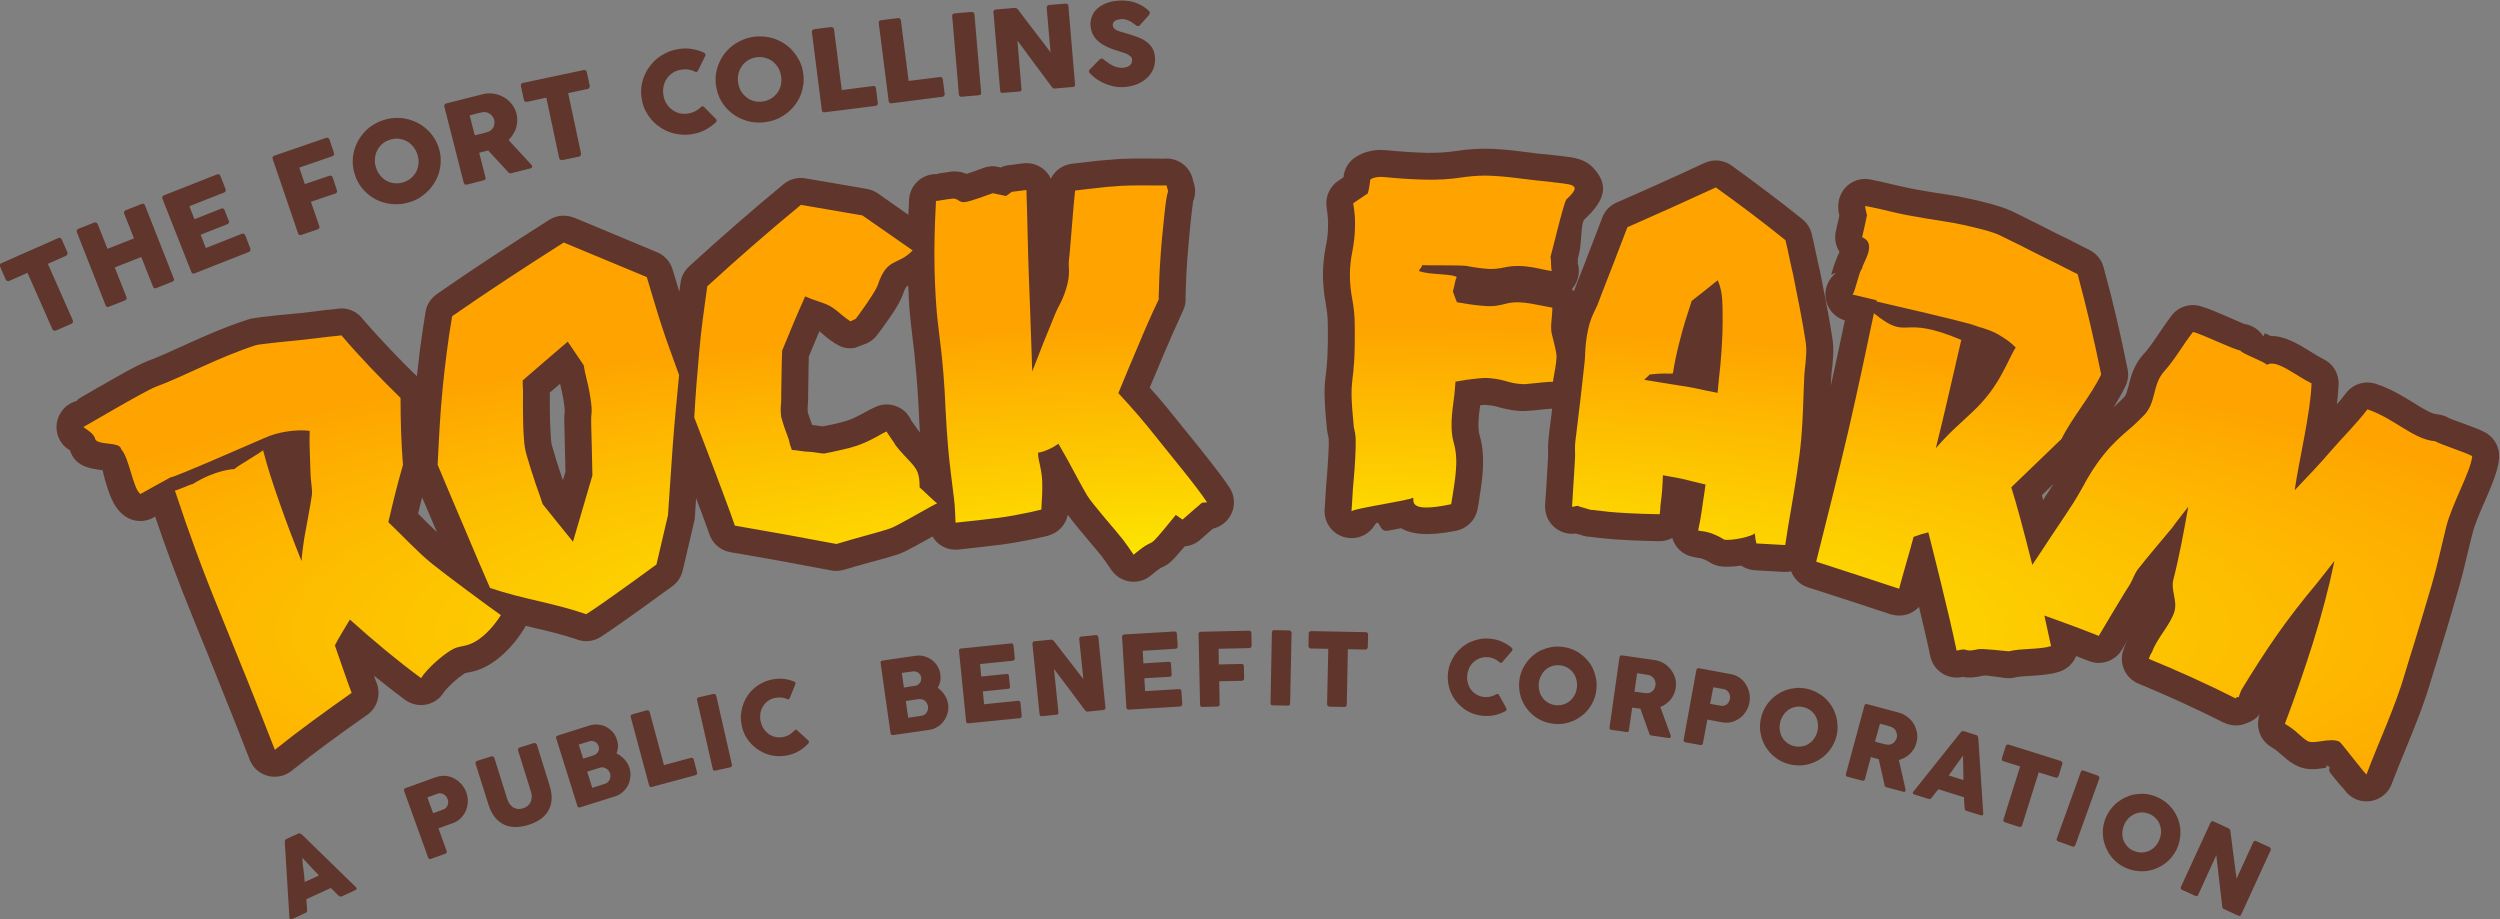 <?xml version="1.0" encoding="UTF-8" standalone="no"?>
<!-- Created with Inkscape (http://www.inkscape.org/) -->

<svg
   version="1.1"
   id="svg3955"
   width="704.992"
   height="259.197"
   viewBox="0 0 704.992 259.197"
   sodipodi:docname="ROCKFARM.ai"
   xmlns:inkscape="http://www.inkscape.org/namespaces/inkscape"
   xmlns:sodipodi="http://sodipodi.sourceforge.net/DTD/sodipodi-0.dtd"
   xmlns="http://www.w3.org/2000/svg"
   xmlns:svg="http://www.w3.org/2000/svg">
  <rect x="0" y="0" width="704.992" height="259.197" fill="#808080" stroke="none"/>
  <defs
     id="defs3959">
    <clipPath
       clipPathUnits="userSpaceOnUse"
       id="clipPath3971">
      <path
         d="M 0,595.275 H 841.89 V 0 H 0 Z"
         id="path3969" />
    </clipPath>
    <radialGradient
       fx="0"
       fy="0"
       cx="0"
       cy="0"
       r="1"
       gradientUnits="userSpaceOnUse"
       gradientTransform="matrix(0,-65.298,296.959,0.001,416.495,282.724)"
       spreadMethod="pad"
       id="radialGradient4003">
      <stop
         style="stop-opacity:1;stop-color:#fbff00"
         offset="0"
         id="stop3997" />
      <stop
         style="stop-opacity:1;stop-color:#fdd100"
         offset="0.471"
         id="stop3999" />
      <stop
         style="stop-opacity:1;stop-color:#fea300"
         offset="1"
         id="stop4001" />
    </radialGradient>
  </defs>
  <sodipodi:namedview
     id="namedview3957"
     pagecolor="#ffffff"
     bordercolor="#000000"
     borderopacity="0.25"
     inkscape:showpageshadow="2"
     inkscape:pageopacity="0.0"
     inkscape:pagecheckerboard="0"
     inkscape:deskcolor="#d1d1d1"
     showgrid="false" />
  <g
     id="g3963"
     inkscape:groupmode="layer"
     inkscape:label="Page 1"
     transform="matrix(1.333,0,0,-1.333,-194.854,554.731)">
    <g
       id="g3965">
      <g
         id="g3967"
         clip-path="url(#clipPath3971)">
        <g
           id="g3973"
           transform="translate(210.104,234.708)">
          <path
             d="M 0,0 C 0.028,-0.396 0.085,-0.793 0.113,-1.246 0.17,-1.7 0.227,-2.125 0.283,-2.579 0.34,-3.033 0.397,-3.458 0.425,-3.911 0.482,-4.336 0.51,-4.762 0.539,-5.131 l 3.004,1.361 z m 30.756,12.416 c -0.057,0.199 -0.17,0.397 -0.312,0.566 -0.142,0.171 -0.312,0.313 -0.51,0.426 -0.17,0.113 -0.397,0.17 -0.624,0.199 -0.227,0.057 -0.454,0.028 -0.708,-0.086 l -2.126,-0.765 1.218,-3.344 2.126,0.765 c 0.256,0.085 0.454,0.198 0.596,0.368 0.17,0.17 0.283,0.369 0.368,0.567 0.057,0.199 0.113,0.398 0.113,0.624 0,0.227 -0.056,0.453 -0.141,0.68 m -9.184,1.673 c -0.057,0.141 -0.057,0.283 0,0.396 0.028,0.114 0.141,0.199 0.283,0.228 l 6.435,2.324 c 0.481,0.17 0.935,0.255 1.389,0.283 0.453,0.029 0.907,-0.028 1.332,-0.113 0.425,-0.113 0.822,-0.256 1.219,-0.482 0.368,-0.227 0.737,-0.454 1.049,-0.766 0.34,-0.283 0.623,-0.623 0.85,-0.992 0.255,-0.368 0.454,-0.737 0.595,-1.162 0.227,-0.595 0.312,-1.219 0.312,-1.899 0,-0.652 -0.141,-1.275 -0.369,-1.871 C 34.413,9.439 34.072,8.901 33.619,8.42 33.137,7.937 32.57,7.568 31.89,7.314 l -3.062,-1.105 1.73,-4.791 c 0.113,-0.283 0,-0.482 -0.312,-0.596 l -3.005,-1.077 c -0.142,-0.057 -0.255,-0.057 -0.368,0 -0.085,0.028 -0.171,0.142 -0.227,0.284 z M 43.37,12.444 c 0.17,-0.509 0.369,-0.907 0.624,-1.218 0.255,-0.312 0.51,-0.538 0.822,-0.681 0.283,-0.141 0.623,-0.227 0.963,-0.255 0.312,0 0.653,0.057 0.964,0.171 0.369,0.084 0.652,0.254 0.936,0.481 0.255,0.199 0.453,0.454 0.623,0.765 0.142,0.313 0.227,0.652 0.256,1.049 0.028,0.397 -0.029,0.822 -0.171,1.248 l -2.721,8.702 c -0.057,0.113 -0.028,0.227 0.028,0.34 0.057,0.114 0.142,0.198 0.284,0.255 l 3.004,0.935 c 0.143,0.057 0.284,0.03 0.397,-0.027 0.142,-0.057 0.199,-0.143 0.256,-0.256 l 2.693,-8.645 c 0.368,-1.191 0.51,-2.24 0.425,-3.175 C 52.667,11.226 52.384,10.432 51.959,9.752 51.505,9.071 50.938,8.477 50.23,8.022 49.521,7.568 48.728,7.201 47.877,6.945 46.999,6.662 46.148,6.52 45.297,6.492 c -0.85,-0.029 -1.644,0.113 -2.409,0.425 -0.737,0.312 -1.417,0.822 -2.041,1.53 -0.595,0.709 -1.077,1.645 -1.446,2.807 l -2.721,8.617 c -0.028,0.113 -0.028,0.227 0.028,0.34 0.057,0.143 0.143,0.199 0.256,0.256 l 3.061,0.963 c 0.085,0.029 0.227,0 0.369,-0.028 0.142,-0.056 0.227,-0.142 0.255,-0.283 z m 19.332,11.169 c -0.056,0.199 -0.17,0.368 -0.283,0.539 -0.142,0.141 -0.284,0.284 -0.482,0.368 -0.17,0.085 -0.369,0.142 -0.595,0.17 -0.199,0.029 -0.425,0 -0.652,-0.085 l -2.183,-0.68 0.935,-2.977 2.155,0.681 c 0.227,0.085 0.425,0.17 0.595,0.311 0.17,0.142 0.312,0.285 0.397,0.455 0.113,0.198 0.17,0.368 0.199,0.594 0,0.198 0,0.398 -0.086,0.624 M 65.14,17.83 c -0.085,0.199 -0.17,0.397 -0.312,0.596 -0.17,0.17 -0.311,0.311 -0.51,0.426 -0.198,0.113 -0.397,0.197 -0.624,0.253 -0.226,0.03 -0.453,0 -0.68,-0.056 l -2.721,-0.85 1.077,-3.429 2.721,0.877 c 0.227,0.058 0.397,0.171 0.567,0.341 0.17,0.141 0.284,0.312 0.397,0.538 0.085,0.199 0.142,0.425 0.142,0.652 0.028,0.227 0,0.454 -0.057,0.652 m -11.395,7.399 c -0.057,0.142 -0.057,0.255 0,0.369 0.057,0.113 0.142,0.198 0.283,0.226 l 6.804,2.155 c 0.595,0.169 1.19,0.254 1.785,0.169 0.624,-0.056 1.191,-0.226 1.701,-0.482 0.538,-0.283 0.992,-0.651 1.389,-1.105 0.397,-0.454 0.709,-0.993 0.879,-1.616 0.17,-0.509 0.255,-1.02 0.227,-1.502 -0.029,-0.482 -0.142,-0.964 -0.312,-1.388 0.624,-0.313 1.19,-0.709 1.672,-1.248 0.482,-0.51 0.85,-1.134 1.077,-1.842 0.17,-0.596 0.255,-1.248 0.17,-1.871 -0.056,-0.624 -0.226,-1.219 -0.482,-1.758 -0.283,-0.539 -0.651,-1.021 -1.133,-1.445 -0.454,-0.426 -0.992,-0.709 -1.588,-0.909 l -7.398,-2.324 c -0.142,-0.056 -0.255,-0.056 -0.369,0 -0.113,0.057 -0.17,0.143 -0.226,0.284 z m 15.76,4.535 c -0.056,0.113 -0.028,0.227 0.029,0.34 0.056,0.114 0.17,0.199 0.312,0.227 l 3.061,0.851 c 0.114,0.028 0.227,0 0.368,-0.057 0.114,-0.057 0.199,-0.143 0.227,-0.283 l 3.034,-11.254 5.697,1.531 c 0.113,0.057 0.255,0.027 0.369,-0.029 0.113,-0.057 0.169,-0.17 0.226,-0.312 l 0.709,-2.721 c 0.057,-0.114 0.028,-0.227 -0.028,-0.34 -0.029,-0.113 -0.142,-0.198 -0.284,-0.255 l -9.241,-2.495 c -0.312,-0.084 -0.51,0.029 -0.595,0.341 z m 14.032,3.6 c -0.028,0.142 0,0.255 0.057,0.368 0.056,0.086 0.141,0.17 0.311,0.2 l 3.062,0.708 c 0.113,0.028 0.227,0 0.368,-0.057 0.142,-0.057 0.227,-0.142 0.255,-0.283 L 90.907,19.701 C 90.992,19.39 90.85,19.191 90.51,19.105 l -3.09,-0.679 c -0.312,-0.085 -0.482,0.028 -0.566,0.34 z m 20.41,3.941 c 0.141,-0.03 0.255,-0.114 0.34,-0.2 0.085,-0.113 0.085,-0.226 0.056,-0.396 l -1.19,-2.92 c -0.057,-0.142 -0.113,-0.226 -0.198,-0.255 -0.085,-0.028 -0.2,-0.028 -0.341,0 -0.397,0.198 -0.822,0.312 -1.276,0.341 -0.424,0.057 -0.879,0.027 -1.36,-0.086 -0.567,-0.113 -1.049,-0.34 -1.503,-0.68 -0.425,-0.312 -0.765,-0.709 -1.02,-1.162 -0.284,-0.454 -0.454,-0.965 -0.538,-1.503 -0.057,-0.538 -0.057,-1.105 0.084,-1.673 0.142,-0.566 0.34,-1.076 0.653,-1.53 0.311,-0.453 0.679,-0.821 1.105,-1.134 0.453,-0.283 0.936,-0.482 1.446,-0.595 0.539,-0.114 1.077,-0.084 1.672,0.029 0.454,0.113 0.878,0.283 1.248,0.51 0.396,0.256 0.737,0.539 1.02,0.879 0.085,0.085 0.198,0.141 0.283,0.141 0.085,0.029 0.17,-0.028 0.283,-0.113 l 2.382,-2.183 c 0.114,-0.142 0.142,-0.255 0.114,-0.369 -0.029,-0.113 -0.085,-0.226 -0.199,-0.311 -0.567,-0.595 -1.191,-1.106 -1.871,-1.502 -0.709,-0.425 -1.474,-0.738 -2.324,-0.907 -0.737,-0.17 -1.446,-0.227 -2.183,-0.199 -0.709,0.029 -1.418,0.142 -2.097,0.368 -0.653,0.2 -1.305,0.51 -1.9,0.879 -0.595,0.37 -1.133,0.823 -1.616,1.332 -0.481,0.51 -0.879,1.078 -1.247,1.702 -0.34,0.652 -0.596,1.332 -0.766,2.069 -0.141,0.737 -0.226,1.474 -0.198,2.183 0.057,0.736 0.17,1.445 0.397,2.097 0.199,0.68 0.482,1.304 0.879,1.928 0.369,0.595 0.793,1.133 1.333,1.615 0.509,0.483 1.077,0.879 1.728,1.219 0.624,0.34 1.304,0.624 2.041,0.766 0.851,0.198 1.645,0.254 2.438,0.198 0.822,-0.057 1.587,-0.227 2.325,-0.538 m 27.013,0.793 c -0.028,0.226 -0.113,0.397 -0.198,0.567 -0.113,0.198 -0.255,0.341 -0.396,0.454 -0.171,0.113 -0.369,0.197 -0.568,0.254 -0.226,0.057 -0.424,0.057 -0.68,0.029 l -2.268,-0.312 0.454,-3.09 2.239,0.341 c 0.227,0.028 0.454,0.085 0.652,0.198 0.171,0.113 0.341,0.227 0.454,0.397 0.113,0.142 0.226,0.339 0.255,0.539 0.056,0.198 0.085,0.396 0.056,0.623 m 1.446,-6.094 c -0.028,0.226 -0.114,0.425 -0.227,0.623 -0.085,0.199 -0.226,0.369 -0.396,0.539 -0.17,0.142 -0.368,0.227 -0.596,0.312 -0.227,0.085 -0.453,0.113 -0.68,0.085 l -2.806,-0.425 0.51,-3.544 2.806,0.426 c 0.227,0.028 0.454,0.113 0.624,0.226 0.198,0.142 0.34,0.283 0.482,0.483 0.113,0.169 0.198,0.396 0.255,0.623 0.057,0.198 0.057,0.425 0.028,0.652 m -10.034,9.156 c -0.029,0.141 0,0.254 0.056,0.367 0.085,0.086 0.17,0.143 0.34,0.171 l 7.03,1.021 c 0.624,0.085 1.219,0.056 1.815,-0.114 0.595,-0.169 1.105,-0.425 1.587,-0.765 0.482,-0.369 0.879,-0.794 1.19,-1.304 0.313,-0.539 0.539,-1.106 0.624,-1.758 0.057,-0.51 0.057,-1.02 -0.028,-1.503 -0.113,-0.481 -0.283,-0.934 -0.539,-1.332 0.567,-0.396 1.049,-0.879 1.446,-1.502 0.397,-0.595 0.651,-1.247 0.766,-1.956 0.085,-0.651 0.056,-1.275 -0.115,-1.899 -0.169,-0.595 -0.424,-1.162 -0.793,-1.644 -0.369,-0.51 -0.793,-0.935 -1.333,-1.247 -0.538,-0.34 -1.105,-0.567 -1.728,-0.652 l -7.682,-1.106 c -0.142,0 -0.256,0 -0.341,0.085 -0.113,0.057 -0.169,0.17 -0.198,0.312 z m 16.583,2.579 c -0.029,0.142 0,0.255 0.085,0.368 0.056,0.085 0.169,0.142 0.339,0.142 l 10.574,1.077 c 0.141,0.029 0.283,0 0.368,-0.085 0.085,-0.085 0.142,-0.226 0.171,-0.368 l 0.255,-2.637 c 0.028,-0.141 0,-0.255 -0.085,-0.368 -0.057,-0.113 -0.199,-0.198 -0.341,-0.198 l -6.916,-0.709 0.255,-2.637 5.329,0.539 c 0.141,0.029 0.255,0 0.369,-0.056 0.085,-0.057 0.142,-0.17 0.142,-0.312 l 0.254,-2.296 c 0,-0.113 -0.028,-0.226 -0.085,-0.312 -0.085,-0.114 -0.198,-0.17 -0.339,-0.17 l -5.33,-0.539 0.255,-2.721 7.171,0.737 c 0.313,0.029 0.483,-0.114 0.539,-0.454 l 0.255,-2.664 c 0,-0.085 0,-0.141 -0.056,-0.226 0,-0.2 -0.142,-0.313 -0.397,-0.34 l -10.8,-1.078 c -0.142,-0.028 -0.256,0 -0.341,0.086 -0.113,0.056 -0.169,0.169 -0.169,0.31 z m 15.533,1.502 c 0,0.142 0.028,0.255 0.085,0.341 0.057,0.113 0.171,0.17 0.341,0.197 l 3.486,0.341 c 0.113,0 0.198,0 0.311,-0.057 0.114,-0.028 0.228,-0.113 0.313,-0.226 1.049,-1.36 2.098,-2.693 3.118,-4.025 1.021,-1.333 2.069,-2.666 3.118,-4.026 l -0.879,8.532 c 0.029,0.143 0.085,0.227 0.142,0.313 0.085,0.084 0.17,0.14 0.283,0.14 l 3.062,0.313 c 0.141,0 0.255,-0.028 0.368,-0.085 0.113,-0.085 0.17,-0.198 0.199,-0.341 l 1.502,-14.937 c 0.028,-0.143 -0.028,-0.256 -0.085,-0.341 -0.085,-0.057 -0.198,-0.113 -0.34,-0.142 l -3.402,-0.34 c -0.085,0 -0.198,0.028 -0.255,0.084 -0.085,0.058 -0.17,0.115 -0.255,0.228 -1.105,1.474 -2.183,2.919 -3.26,4.365 -1.077,1.417 -2.182,2.863 -3.288,4.337 l 0.936,-9.156 c 0,-0.17 0,-0.283 -0.086,-0.368 -0.057,-0.085 -0.17,-0.142 -0.368,-0.142 L 156.5,29.935 c -0.141,-0.029 -0.283,0.028 -0.368,0.085 -0.085,0.084 -0.113,0.198 -0.141,0.311 z m 18.964,1.474 c 0,0.142 0.028,0.256 0.113,0.341 0.085,0.113 0.199,0.17 0.341,0.17 l 10.63,0.624 c 0.141,0.027 0.255,-0.03 0.368,-0.114 0.085,-0.086 0.141,-0.199 0.141,-0.369 l 0.17,-2.637 c 0,-0.113 -0.028,-0.253 -0.113,-0.367 -0.085,-0.114 -0.198,-0.171 -0.368,-0.171 l -6.917,-0.424 0.142,-2.664 5.358,0.339 c 0.141,0 0.255,-0.029 0.34,-0.086 0.085,-0.056 0.141,-0.169 0.141,-0.311 l 0.142,-2.324 c 0,-0.085 -0.028,-0.199 -0.085,-0.284 -0.085,-0.114 -0.198,-0.17 -0.34,-0.17 l -5.357,-0.311 0.17,-2.722 7.172,0.425 c 0.311,0.028 0.481,-0.141 0.509,-0.453 l 0.17,-2.693 c 0,-0.085 -0.028,-0.142 -0.085,-0.199 0,-0.198 -0.141,-0.311 -0.425,-0.34 L 174.87,31.323 c -0.143,0 -0.285,0.029 -0.37,0.114 -0.084,0.056 -0.141,0.17 -0.141,0.34 z m 16.186,0.596 c 0,0.142 0.029,0.255 0.113,0.339 0.085,0.086 0.17,0.143 0.284,0.143 l 10.261,0.227 c 0.17,0 0.284,-0.029 0.369,-0.143 0.085,-0.084 0.141,-0.197 0.141,-0.367 l 0.057,-2.637 c 0,-0.143 -0.057,-0.256 -0.142,-0.369 -0.056,-0.113 -0.198,-0.17 -0.368,-0.17 l -6.491,-0.142 0.056,-3.316 4.819,0.113 c 0.141,0 0.255,-0.028 0.34,-0.113 0.086,-0.085 0.142,-0.198 0.142,-0.34 l 0.057,-2.579 c 0,-0.114 -0.028,-0.228 -0.113,-0.341 -0.086,-0.113 -0.2,-0.198 -0.341,-0.198 l -4.819,-0.086 0.085,-4.903 c 0.029,-0.312 -0.141,-0.454 -0.482,-0.454 l -3.26,-0.084 c -0.255,0.027 -0.396,0.17 -0.396,0.453 z m 15.505,0.369 c 0,0.14 0.057,0.255 0.142,0.34 0.085,0.084 0.199,0.141 0.34,0.113 l 3.175,-0.057 c 0.114,0 0.227,-0.028 0.34,-0.141 0.113,-0.085 0.17,-0.199 0.17,-0.341 l -0.311,-14.967 c 0,-0.312 -0.17,-0.453 -0.511,-0.453 l -3.175,0.056 c -0.312,0 -0.453,0.17 -0.453,0.483 z m 7.795,-0.2 c 0,0.143 0.057,0.256 0.17,0.34 0.086,0.086 0.2,0.143 0.34,0.115 l 11.537,-0.228 c 0.143,0 0.256,-0.027 0.34,-0.113 0.113,-0.084 0.143,-0.198 0.17,-0.368 l -0.057,-2.665 c 0,-0.114 -0.056,-0.254 -0.14,-0.369 -0.086,-0.113 -0.227,-0.17 -0.397,-0.17 l -3.685,0.085 -0.227,-11.735 c 0,-0.113 -0.056,-0.226 -0.142,-0.341 -0.114,-0.084 -0.227,-0.14 -0.368,-0.14 l -3.146,0.056 c -0.143,0 -0.256,0.057 -0.342,0.17 -0.113,0.085 -0.17,0.198 -0.17,0.34 l 0.256,11.735 -3.685,0.057 c -0.141,0.028 -0.284,0.058 -0.368,0.171 -0.086,0.084 -0.142,0.226 -0.142,0.396 z m 42.86,-3.003 c 0.113,-0.086 0.199,-0.2 0.226,-0.313 0.057,-0.113 0.03,-0.255 -0.056,-0.396 l -2.069,-2.381 c -0.086,-0.114 -0.17,-0.17 -0.283,-0.17 -0.086,0 -0.199,0.027 -0.312,0.113 -0.313,0.312 -0.68,0.538 -1.076,0.736 -0.399,0.17 -0.852,0.313 -1.305,0.34 -0.596,0.057 -1.135,0 -1.645,-0.17 -0.509,-0.17 -0.963,-0.424 -1.359,-0.765 -0.398,-0.34 -0.738,-0.765 -0.992,-1.246 -0.229,-0.511 -0.399,-1.049 -0.455,-1.617 -0.057,-0.594 -0.028,-1.133 0.142,-1.672 0.141,-0.539 0.369,-0.993 0.68,-1.417 0.312,-0.425 0.709,-0.765 1.191,-1.021 0.453,-0.283 0.993,-0.453 1.559,-0.51 0.482,-0.029 0.935,0 1.361,0.084 0.453,0.115 0.85,0.284 1.246,0.511 0.114,0.057 0.227,0.085 0.313,0.057 0.084,-0.029 0.17,-0.114 0.226,-0.227 l 1.559,-2.806 c 0.057,-0.17 0.057,-0.312 0,-0.397 -0.057,-0.113 -0.17,-0.198 -0.283,-0.255 -0.737,-0.369 -1.475,-0.652 -2.268,-0.822 -0.793,-0.142 -1.615,-0.198 -2.467,-0.113 -0.763,0.084 -1.472,0.254 -2.154,0.509 -0.68,0.256 -1.303,0.596 -1.869,1.021 -0.568,0.425 -1.049,0.907 -1.504,1.446 -0.453,0.538 -0.822,1.133 -1.105,1.785 -0.311,0.624 -0.51,1.305 -0.623,2.013 -0.143,0.709 -0.143,1.446 -0.086,2.212 0.086,0.736 0.256,1.445 0.511,2.125 0.284,0.681 0.623,1.305 1.02,1.871 0.426,0.566 0.908,1.077 1.445,1.531 0.569,0.453 1.162,0.822 1.787,1.106 0.651,0.283 1.332,0.481 2.041,0.623 0.707,0.113 1.446,0.142 2.182,0.056 0.879,-0.085 1.672,-0.283 2.381,-0.595 0.738,-0.311 1.418,-0.737 2.041,-1.246 m 1.674,-7.172 c 0.084,0.736 0.254,1.445 0.509,2.125 0.284,0.681 0.623,1.304 1.049,1.871 0.397,0.567 0.879,1.078 1.446,1.531 0.539,0.453 1.134,0.822 1.757,1.106 0.653,0.283 1.332,0.482 2.041,0.623 0.709,0.113 1.446,0.142 2.211,0.056 0.737,-0.084 1.446,-0.254 2.125,-0.51 0.682,-0.254 1.305,-0.595 1.871,-1.02 0.567,-0.425 1.079,-0.907 1.532,-1.445 0.453,-0.538 0.822,-1.134 1.105,-1.787 0.283,-0.652 0.483,-1.332 0.623,-2.041 0.113,-0.709 0.143,-1.445 0.057,-2.182 -0.057,-0.765 -0.254,-1.474 -0.51,-2.154 -0.256,-0.681 -0.596,-1.304 -1.019,-1.843 -0.399,-0.567 -0.879,-1.076 -1.448,-1.531 -0.537,-0.424 -1.133,-0.793 -1.785,-1.105 -0.652,-0.284 -1.305,-0.481 -2.041,-0.624 -0.709,-0.113 -1.445,-0.142 -2.182,-0.057 -0.765,0.086 -1.474,0.256 -2.154,0.51 -0.681,0.256 -1.277,0.596 -1.871,1.022 -0.568,0.424 -1.078,0.906 -1.504,1.445 -0.453,0.539 -0.82,1.134 -1.105,1.758 -0.311,0.652 -0.51,1.332 -0.623,2.041 -0.114,0.709 -0.141,1.445 -0.084,2.211 m 4.138,-0.426 c -0.058,-0.596 0,-1.134 0.141,-1.672 0.143,-0.539 0.369,-1.02 0.709,-1.418 0.312,-0.425 0.709,-0.766 1.162,-1.019 0.482,-0.285 0.992,-0.455 1.588,-0.511 0.594,-0.057 1.133,0 1.643,0.17 0.539,0.17 0.992,0.425 1.39,0.765 0.397,0.34 0.707,0.765 0.963,1.247 0.256,0.483 0.397,1.021 0.482,1.616 0.057,0.595 0,1.134 -0.142,1.672 -0.141,0.539 -0.367,1.021 -0.709,1.447 -0.311,0.425 -0.707,0.764 -1.162,1.019 -0.481,0.284 -1.02,0.454 -1.586,0.511 -0.596,0.057 -1.162,0 -1.674,-0.17 -0.51,-0.171 -0.963,-0.425 -1.359,-0.765 -0.397,-0.369 -0.709,-0.765 -0.965,-1.276 -0.254,-0.481 -0.424,-1.02 -0.481,-1.616 m 24.69,-0.397 c 0.027,0.199 0.027,0.426 -0.029,0.653 -0.028,0.226 -0.114,0.425 -0.227,0.623 -0.113,0.199 -0.256,0.369 -0.453,0.51 -0.17,0.17 -0.369,0.255 -0.623,0.34 -0.172,0.029 -0.369,0.085 -0.539,0.114 -0.17,0.028 -0.369,0.056 -0.567,0.085 l -1.447,0.226 -0.566,-3.912 1.955,-0.254 c 0.115,-0.029 0.228,-0.056 0.342,-0.056 h 0.31 c 0.256,-0.03 0.512,0.027 0.709,0.113 0.227,0.084 0.397,0.226 0.566,0.368 0.143,0.142 0.286,0.34 0.37,0.538 0.113,0.199 0.17,0.426 0.199,0.652 m -7.625,5.897 c 0.027,0.141 0.084,0.254 0.17,0.34 0.113,0.056 0.226,0.085 0.367,0.085 l 6.861,-0.992 c 0.737,-0.085 1.389,-0.341 1.983,-0.681 0.595,-0.368 1.107,-0.822 1.504,-1.36 0.423,-0.539 0.709,-1.134 0.906,-1.787 0.17,-0.679 0.226,-1.36 0.113,-2.068 -0.057,-0.482 -0.197,-0.936 -0.396,-1.333 -0.17,-0.425 -0.426,-0.794 -0.709,-1.162 -0.284,-0.341 -0.623,-0.624 -0.993,-0.907 -0.339,-0.255 -0.736,-0.483 -1.162,-0.623 l 2.014,-5.528 c 0.027,-0.114 0.084,-0.227 0.141,-0.397 0.056,-0.142 0.086,-0.255 0.056,-0.341 0,-0.113 -0.056,-0.197 -0.14,-0.254 -0.086,-0.057 -0.17,-0.057 -0.313,-0.057 l -3.656,0.539 c -0.113,0 -0.199,0.056 -0.313,0.141 -0.084,0.085 -0.113,0.198 -0.14,0.313 l -1.871,5.214 -1.731,0.227 -0.679,-4.762 c -0.028,-0.312 -0.227,-0.453 -0.54,-0.396 l -3.146,0.453 c -0.141,0 -0.254,0.057 -0.34,0.142 -0.084,0.085 -0.084,0.227 -0.084,0.368 z m 23.385,-8.788 c 0.029,0.227 0.029,0.425 0,0.652 -0.028,0.227 -0.114,0.453 -0.227,0.624 -0.113,0.197 -0.256,0.368 -0.426,0.51 -0.197,0.142 -0.396,0.227 -0.652,0.283 l -2.238,0.397 -0.653,-3.515 2.24,-0.396 c 0.254,-0.057 0.481,-0.057 0.709,0.028 0.227,0.056 0.424,0.141 0.594,0.283 0.17,0.142 0.313,0.313 0.426,0.51 0.086,0.199 0.17,0.397 0.227,0.624 m -7.116,6.095 c 0.03,0.141 0.086,0.254 0.2,0.311 0.084,0.085 0.197,0.114 0.369,0.085 l 6.716,-1.247 c 0.51,-0.085 0.936,-0.227 1.333,-0.454 0.425,-0.197 0.765,-0.453 1.078,-0.765 0.339,-0.284 0.595,-0.624 0.822,-1.02 0.226,-0.369 0.424,-0.766 0.537,-1.191 0.143,-0.425 0.229,-0.85 0.256,-1.276 0.029,-0.453 0,-0.878 -0.084,-1.303 -0.115,-0.624 -0.342,-1.248 -0.682,-1.786 -0.34,-0.567 -0.765,-1.049 -1.275,-1.446 -0.51,-0.397 -1.076,-0.68 -1.729,-0.879 -0.623,-0.17 -1.304,-0.197 -2.041,-0.084 l -3.175,0.595 -0.936,-5.017 c -0.057,-0.313 -0.227,-0.426 -0.566,-0.369 l -3.118,0.566 c -0.142,0.03 -0.255,0.086 -0.339,0.199 -0.059,0.085 -0.086,0.199 -0.059,0.34 z M 308.608,29.51 c 0.17,0.736 0.424,1.445 0.766,2.068 0.34,0.652 0.764,1.219 1.246,1.73 0.483,0.51 1.022,0.963 1.615,1.332 0.596,0.397 1.219,0.68 1.901,0.879 0.679,0.226 1.359,0.34 2.097,0.397 0.709,0.027 1.446,-0.029 2.182,-0.199 0.738,-0.17 1.418,-0.425 2.07,-0.793 0.653,-0.341 1.219,-0.737 1.729,-1.219 0.51,-0.482 0.965,-1.021 1.332,-1.616 0.396,-0.624 0.682,-1.247 0.879,-1.928 0.226,-0.651 0.34,-1.36 0.369,-2.098 0.057,-0.708 0,-1.446 -0.17,-2.182 -0.17,-0.737 -0.426,-1.418 -0.795,-2.069 -0.34,-0.625 -0.736,-1.191 -1.219,-1.701 -0.48,-0.51 -1.019,-0.965 -1.615,-1.333 -0.596,-0.368 -1.248,-0.68 -1.928,-0.879 -0.652,-0.226 -1.361,-0.339 -2.097,-0.368 -0.709,-0.028 -1.446,0.029 -2.182,0.198 -0.738,0.17 -1.418,0.425 -2.07,0.766 -0.623,0.34 -1.19,0.765 -1.729,1.247 -0.51,0.483 -0.935,1.021 -1.332,1.615 -0.369,0.596 -0.652,1.219 -0.879,1.872 -0.199,0.68 -0.34,1.388 -0.369,2.097 -0.027,0.737 0.029,1.445 0.199,2.184 m 4.053,-0.908 c -0.113,-0.567 -0.14,-1.133 -0.057,-1.672 0.057,-0.539 0.256,-1.049 0.51,-1.502 0.256,-0.454 0.625,-0.823 1.049,-1.162 0.426,-0.313 0.936,-0.539 1.504,-0.681 0.594,-0.114 1.133,-0.142 1.672,-0.028 0.539,0.085 1.019,0.283 1.445,0.595 0.426,0.284 0.822,0.652 1.106,1.106 0.312,0.453 0.539,0.991 0.679,1.558 0.114,0.567 0.143,1.134 0.057,1.672 -0.057,0.568 -0.227,1.049 -0.51,1.532 -0.256,0.453 -0.623,0.822 -1.049,1.162 -0.425,0.311 -0.935,0.539 -1.502,0.679 -0.595,0.143 -1.134,0.143 -1.671,0.03 -0.54,-0.086 -1.022,-0.313 -1.448,-0.596 -0.424,-0.283 -0.82,-0.68 -1.105,-1.134 -0.311,-0.454 -0.537,-0.964 -0.68,-1.559 m 24.662,-3.26 c 0.057,0.226 0.084,0.426 0.057,0.652 -0.029,0.227 -0.086,0.453 -0.17,0.652 -0.086,0.227 -0.199,0.425 -0.369,0.595 -0.17,0.142 -0.369,0.284 -0.567,0.398 -0.199,0.056 -0.369,0.113 -0.539,0.17 -0.17,0.056 -0.339,0.113 -0.539,0.17 l -1.416,0.368 -1.049,-3.798 1.899,-0.511 c 0.113,-0.028 0.226,-0.057 0.34,-0.057 0.086,-0.028 0.199,-0.056 0.312,-0.056 0.254,-0.057 0.483,-0.029 0.709,0.028 0.227,0.057 0.424,0.17 0.594,0.283 0.199,0.143 0.342,0.313 0.455,0.511 0.141,0.17 0.227,0.397 0.283,0.595 m -6.832,6.804 c 0.03,0.141 0.113,0.254 0.199,0.311 0.114,0.057 0.227,0.085 0.368,0.028 l 6.689,-1.786 c 0.709,-0.197 1.334,-0.51 1.9,-0.963 0.54,-0.425 0.993,-0.935 1.332,-1.503 0.313,-0.594 0.54,-1.218 0.653,-1.899 0.084,-0.68 0.056,-1.36 -0.143,-2.068 -0.113,-0.454 -0.31,-0.879 -0.539,-1.277 -0.254,-0.396 -0.537,-0.737 -0.849,-1.049 -0.34,-0.311 -0.709,-0.567 -1.106,-0.794 -0.396,-0.198 -0.793,-0.368 -1.219,-0.481 l 1.305,-5.726 c 0.027,-0.113 0.057,-0.255 0.084,-0.397 0.057,-0.142 0.057,-0.283 0.029,-0.368 -0.029,-0.113 -0.086,-0.17 -0.17,-0.227 -0.086,-0.029 -0.199,-0.029 -0.312,0 l -3.572,0.963 c -0.114,0.029 -0.198,0.086 -0.284,0.17 -0.084,0.114 -0.113,0.228 -0.113,0.341 l -1.219,5.414 -1.671,0.454 -1.249,-4.678 c -0.083,-0.283 -0.283,-0.396 -0.595,-0.311 l -3.09,0.821 c -0.141,0.057 -0.254,0.114 -0.311,0.199 -0.056,0.114 -0.056,0.227 -0.029,0.368 z m 20.863,-10.574 c -0.255,-0.283 -0.482,-0.624 -0.736,-0.992 -0.285,-0.369 -0.539,-0.709 -0.795,-1.077 -0.254,-0.368 -0.51,-0.737 -0.765,-1.106 -0.254,-0.34 -0.51,-0.68 -0.737,-0.992 l 3.117,-0.992 z m -0.482,4.961 c 0.029,0.057 0.057,0.084 0.113,0.113 0.057,0.057 0.114,0.084 0.17,0.084 0.057,0.03 0.143,0.058 0.199,0.058 0.084,0 0.141,0 0.198,-0.028 l 2.609,-0.823 c 0.113,-0.028 0.197,-0.084 0.254,-0.198 0.057,-0.085 0.113,-0.171 0.143,-0.255 l 0.056,-0.652 1.02,-15.534 c 0,-0.142 -0.028,-0.255 -0.141,-0.312 -0.086,-0.056 -0.256,-0.056 -0.426,0 l -2.92,0.908 c -0.169,0.056 -0.283,0.113 -0.339,0.198 -0.084,0.085 -0.114,0.198 -0.114,0.369 -0.027,0.367 -0.056,0.765 -0.086,1.162 0,0.368 -0.027,0.765 -0.056,1.162 l -5.414,1.7 c -0.254,-0.311 -0.481,-0.624 -0.737,-0.907 -0.226,-0.311 -0.482,-0.623 -0.709,-0.935 -0.17,-0.227 -0.367,-0.284 -0.652,-0.199 l -3.004,0.936 c -0.113,0.057 -0.226,0.113 -0.283,0.198 -0.057,0.113 -0.057,0.199 0.057,0.34 z m 9.525,-2.92 c 0.028,0.142 0.114,0.227 0.227,0.283 0.113,0.057 0.254,0.057 0.397,0.029 l 10.998,-3.458 c 0.113,-0.057 0.226,-0.113 0.283,-0.227 0.086,-0.113 0.086,-0.226 0.056,-0.397 l -0.793,-2.551 c -0.029,-0.114 -0.113,-0.198 -0.226,-0.284 -0.143,-0.113 -0.283,-0.113 -0.426,-0.057 L 367.37,18.057 363.854,6.86 C 363.827,6.747 363.741,6.633 363.628,6.576 363.515,6.492 363.374,6.492 363.231,6.52 l -3.003,0.964 c -0.114,0.028 -0.2,0.114 -0.286,0.227 -0.056,0.142 -0.084,0.255 -0.027,0.396 l 3.516,11.198 -3.516,1.105 c -0.143,0.028 -0.256,0.113 -0.312,0.227 -0.057,0.113 -0.057,0.255 -0.028,0.425 z m 15.874,-5.47 c 0.029,0.14 0.113,0.226 0.226,0.283 0.086,0.056 0.227,0.056 0.369,0 l 2.977,-1.049 c 0.084,-0.057 0.197,-0.113 0.283,-0.256 0.084,-0.113 0.084,-0.254 0.057,-0.367 L 375.108,2.665 c -0.113,-0.311 -0.339,-0.397 -0.652,-0.284 l -2.977,1.078 c -0.31,0.113 -0.396,0.312 -0.283,0.596 z m 5.273,-9.723 c 0.283,0.68 0.65,1.332 1.105,1.898 0.424,0.568 0.936,1.078 1.502,1.502 0.567,0.426 1.162,0.795 1.815,1.049 0.652,0.284 1.303,0.483 2.012,0.568 0.709,0.084 1.418,0.113 2.126,0.028 0.708,-0.085 1.446,-0.283 2.125,-0.567 0.709,-0.283 1.333,-0.652 1.928,-1.078 0.567,-0.453 1.049,-0.963 1.502,-1.502 0.426,-0.566 0.766,-1.162 1.049,-1.814 0.283,-0.68 0.453,-1.332 0.568,-2.041 0.084,-0.708 0.084,-1.417 0,-2.125 -0.086,-0.709 -0.255,-1.418 -0.539,-2.127 -0.283,-0.708 -0.652,-1.332 -1.105,-1.899 -0.453,-0.595 -0.936,-1.077 -1.502,-1.501 -0.539,-0.426 -1.162,-0.766 -1.815,-1.049 -0.652,-0.284 -1.332,-0.454 -2.013,-0.568 -0.709,-0.085 -1.416,-0.085 -2.125,0 -0.739,0.085 -1.446,0.255 -2.127,0.538 -0.709,0.284 -1.36,0.653 -1.928,1.106 -0.566,0.426 -1.076,0.935 -1.502,1.503 -0.426,0.567 -0.766,1.162 -1.049,1.813 -0.254,0.653 -0.453,1.305 -0.566,2.014 -0.086,0.68 -0.113,1.389 -0.029,2.125 0.086,0.709 0.283,1.418 0.568,2.127 m 3.853,-1.56 c -0.226,-0.567 -0.339,-1.105 -0.339,-1.643 -0.028,-0.568 0.056,-1.078 0.255,-1.588 0.198,-0.483 0.483,-0.907 0.85,-1.305 0.369,-0.396 0.822,-0.708 1.389,-0.906 0.539,-0.227 1.078,-0.34 1.617,-0.313 0.537,0 1.049,0.114 1.529,0.341 0.483,0.227 0.908,0.511 1.278,0.908 0.396,0.424 0.679,0.878 0.906,1.445 0.226,0.539 0.34,1.077 0.369,1.644 0,0.538 -0.086,1.077 -0.283,1.559 -0.172,0.51 -0.455,0.935 -0.852,1.332 -0.369,0.396 -0.822,0.709 -1.361,0.936 -0.567,0.226 -1.106,0.312 -1.643,0.312 -0.539,-0.029 -1.049,-0.143 -1.531,-0.369 -0.482,-0.227 -0.906,-0.539 -1.275,-0.936 -0.397,-0.396 -0.68,-0.879 -0.909,-1.417 m 18.313,0.568 c 0.057,0.14 0.143,0.226 0.256,0.254 0.084,0.057 0.226,0.057 0.367,0 l 3.203,-1.473 c 0.086,-0.057 0.17,-0.114 0.229,-0.199 0.084,-0.085 0.14,-0.198 0.14,-0.34 0.227,-1.73 0.426,-3.402 0.653,-5.074 0.226,-1.672 0.425,-3.345 0.652,-5.046 l 3.57,7.796 c 0.086,0.113 0.17,0.17 0.285,0.198 0.114,0.028 0.227,0.028 0.311,-0.028 l 2.777,-1.276 c 0.143,-0.056 0.229,-0.142 0.285,-0.283 0.057,-0.114 0.057,-0.228 0,-0.369 l -6.265,-13.663 c -0.057,-0.113 -0.141,-0.198 -0.254,-0.227 -0.115,-0.028 -0.229,0 -0.369,0.057 l -3.09,1.417 c -0.086,0.057 -0.17,0.113 -0.199,0.199 -0.028,0.084 -0.057,0.197 -0.084,0.34 -0.199,1.814 -0.426,3.628 -0.625,5.414 -0.198,1.758 -0.397,3.571 -0.623,5.414 l -3.826,-8.391 c -0.057,-0.141 -0.143,-0.226 -0.256,-0.254 -0.084,-0.057 -0.227,-0.029 -0.397,0.056 l -2.75,1.247 c -0.17,0.085 -0.254,0.17 -0.283,0.283 -0.027,0.114 -0.027,0.227 0.029,0.34 z M -3.685,3.346 c 0,0.056 0,0.113 0.028,0.17 0,0.056 0.029,0.113 0.057,0.17 0.028,0.085 0.085,0.141 0.113,0.169 0.057,0.057 0.114,0.085 0.171,0.114 l 2.494,1.135 c 0.114,0.056 0.198,0.083 0.312,0.027 0.113,-0.027 0.198,-0.057 0.255,-0.085 l 0.51,-0.453 11.14,-10.857 c 0.114,-0.086 0.17,-0.199 0.114,-0.312 -0.029,-0.113 -0.114,-0.227 -0.312,-0.312 L 8.419,-8.163 C 8.277,-8.221 8.135,-8.248 8.022,-8.221 c -0.085,0 -0.198,0.058 -0.312,0.171 -0.283,0.283 -0.567,0.568 -0.822,0.821 -0.284,0.285 -0.567,0.54 -0.822,0.823 L 0.879,-8.787 c 0.028,-0.368 0.057,-0.766 0.085,-1.134 0.028,-0.397 0.057,-0.794 0.085,-1.162 0.028,-0.284 -0.085,-0.481 -0.341,-0.595 l -2.862,-1.333 c -0.142,-0.056 -0.256,-0.056 -0.369,-0.028 -0.085,0.028 -0.17,0.113 -0.17,0.256 z"
             style="fill:#5f352c;fill-opacity:1;fill-rule:nonzero;stroke:none"
             id="path3975" />
        </g>
        <g
           id="g3977"
           transform="translate(162.425,367.058)">
          <path
             d="M 0,0 C -0.028,0.142 -0.028,0.255 0.028,0.397 0.057,0.539 0.17,0.624 0.312,0.68 l 3.373,1.333 c 0.113,0.056 0.255,0.028 0.397,0 0.17,-0.057 0.255,-0.142 0.312,-0.284 l 2.097,-5.272 5.613,2.21 -2.098,5.273 c -0.028,0.142 -0.028,0.284 0.029,0.397 0.056,0.142 0.141,0.227 0.311,0.284 l 3.317,1.303 c 0.142,0.085 0.283,0.085 0.425,0.057 C 14.23,5.953 14.343,5.868 14.4,5.698 l 6.123,-15.534 c 0.057,-0.142 0.057,-0.284 0,-0.425 -0.086,-0.114 -0.199,-0.199 -0.34,-0.256 l -3.373,-1.332 c -0.143,-0.057 -0.284,-0.057 -0.397,-0.028 -0.142,0.057 -0.227,0.17 -0.284,0.312 l -2.494,6.293 -5.613,-2.211 2.495,-6.293 c 0.056,-0.142 0.056,-0.284 -0.029,-0.426 -0.056,-0.113 -0.17,-0.198 -0.368,-0.283 l -3.317,-1.304 c -0.34,-0.142 -0.538,-0.057 -0.68,0.227 z m 18.113,7.058 c -0.056,0.142 -0.056,0.284 0,0.425 0.057,0.114 0.142,0.199 0.312,0.284 l 11.225,4.422 c 0.17,0.057 0.312,0.057 0.454,0 0.142,-0.057 0.227,-0.17 0.283,-0.34 l 1.077,-2.75 c 0.057,-0.113 0.057,-0.255 0.029,-0.397 -0.057,-0.17 -0.17,-0.283 -0.34,-0.34 l -7.342,-2.891 1.077,-2.75 5.67,2.239 c 0.141,0.057 0.283,0.057 0.396,0.029 0.114,-0.029 0.227,-0.114 0.284,-0.283 l 0.935,-2.382 c 0.057,-0.113 0.029,-0.226 0,-0.368 C 32.117,1.842 32.031,1.729 31.861,1.672 l -5.669,-2.239 1.105,-2.807 7.598,3.005 c 0.339,0.114 0.595,0.029 0.736,-0.311 l 1.077,-2.807 c 0.029,-0.056 0.029,-0.141 0,-0.226 0.057,-0.227 -0.056,-0.397 -0.339,-0.511 L 24.917,-8.731 c -0.17,-0.057 -0.284,-0.057 -0.426,-0.028 -0.113,0.056 -0.198,0.142 -0.255,0.312 z m 23.329,8.391 c -0.056,0.17 -0.056,0.312 0,0.425 0.057,0.113 0.142,0.198 0.256,0.255 l 11.026,3.798 c 0.199,0.057 0.34,0.057 0.454,-0.028 0.114,-0.057 0.227,-0.17 0.283,-0.34 l 0.936,-2.807 c 0.057,-0.113 0.057,-0.254 0,-0.396 -0.057,-0.17 -0.17,-0.255 -0.34,-0.312 l -7.002,-2.409 1.191,-3.487 5.159,1.757 c 0.17,0.057 0.283,0.057 0.425,0 0.113,-0.028 0.227,-0.141 0.283,-0.311 l 0.908,-2.721 c 0.056,-0.114 0.056,-0.256 0,-0.397 C 54.992,8.334 54.879,8.22 54.737,8.164 L 49.521,6.406 51.307,1.247 C 51.42,0.907 51.279,0.708 50.938,0.567 l -3.515,-1.191 c -0.311,-0.056 -0.481,0.057 -0.595,0.312 z m 17.32,-3.09 c -0.255,0.794 -0.368,1.587 -0.397,2.41 0,0.793 0.085,1.587 0.284,2.352 0.198,0.766 0.482,1.503 0.878,2.212 0.369,0.68 0.851,1.303 1.39,1.898 0.538,0.567 1.162,1.078 1.87,1.503 0.681,0.425 1.446,0.765 2.296,1.02 0.794,0.255 1.616,0.369 2.438,0.397 0.851,0.029 1.645,-0.057 2.41,-0.255 0.765,-0.17 1.502,-0.454 2.211,-0.822 0.708,-0.368 1.36,-0.822 1.927,-1.361 0.596,-0.538 1.106,-1.133 1.531,-1.814 0.425,-0.68 0.765,-1.417 1.021,-2.239 0.226,-0.794 0.368,-1.616 0.368,-2.41 0,-0.822 -0.085,-1.587 -0.283,-2.353 C 76.507,12.132 76.224,11.423 75.827,10.715 75.43,10.035 74.976,9.383 74.438,8.816 73.871,8.249 73.247,7.739 72.567,7.285 71.858,6.86 71.093,6.52 70.271,6.293 69.449,6.038 68.626,5.896 67.805,5.896 66.982,5.868 66.189,5.953 65.423,6.123 c -0.793,0.198 -1.53,0.453 -2.239,0.822 -0.68,0.368 -1.332,0.822 -1.899,1.361 -0.595,0.51 -1.105,1.133 -1.531,1.814 -0.425,0.68 -0.765,1.417 -0.992,2.239 m 4.507,1.361 c 0.199,-0.652 0.482,-1.191 0.851,-1.673 0.397,-0.482 0.822,-0.879 1.332,-1.162 0.539,-0.312 1.077,-0.482 1.701,-0.539 0.595,-0.085 1.219,-0.028 1.87,0.171 0.624,0.198 1.191,0.482 1.673,0.878 0.453,0.397 0.822,0.851 1.105,1.361 0.256,0.538 0.426,1.105 0.482,1.701 0.057,0.623 0,1.247 -0.198,1.871 -0.198,0.623 -0.482,1.19 -0.851,1.672 -0.396,0.482 -0.821,0.879 -1.332,1.162 -0.538,0.312 -1.105,0.482 -1.7,0.567 -0.596,0.085 -1.248,0.028 -1.871,-0.17 -0.652,-0.198 -1.219,-0.482 -1.673,-0.879 -0.482,-0.396 -0.822,-0.85 -1.105,-1.388 -0.284,-0.54 -0.426,-1.106 -0.482,-1.73 -0.057,-0.595 0,-1.219 0.198,-1.842 m 25.03,10.034 c -0.056,0.227 -0.17,0.454 -0.312,0.652 -0.141,0.227 -0.312,0.397 -0.51,0.539 -0.227,0.17 -0.454,0.283 -0.708,0.368 -0.256,0.057 -0.511,0.085 -0.794,0.057 -0.199,-0.028 -0.426,-0.085 -0.624,-0.113 -0.198,-0.029 -0.397,-0.086 -0.623,-0.142 l -1.616,-0.425 1.077,-4.224 2.154,0.539 c 0.142,0.028 0.255,0.085 0.369,0.113 0.113,0.028 0.226,0.085 0.368,0.113 0.255,0.114 0.482,0.256 0.681,0.426 0.17,0.198 0.311,0.397 0.425,0.623 0.085,0.227 0.142,0.482 0.17,0.737 0.028,0.255 0,0.482 -0.057,0.737 m -10.545,2.778 c -0.028,0.17 -0.028,0.312 0.029,0.426 0.085,0.113 0.198,0.198 0.368,0.254 l 7.625,1.928 c 0.794,0.227 1.588,0.255 2.381,0.142 0.766,-0.114 1.503,-0.368 2.155,-0.737 0.652,-0.369 1.219,-0.851 1.701,-1.474 0.482,-0.595 0.821,-1.276 1.02,-2.041 0.113,-0.539 0.17,-1.049 0.142,-1.559 C 93.146,22.96 93.062,22.45 92.919,21.968 92.75,21.515 92.551,21.062 92.268,20.636 92.013,20.211 91.672,19.814 91.332,19.474 l 4.451,-4.819 c 0.085,-0.113 0.198,-0.198 0.311,-0.34 0.114,-0.113 0.199,-0.227 0.227,-0.34 0.029,-0.114 0.029,-0.227 -0.056,-0.312 -0.057,-0.085 -0.171,-0.142 -0.312,-0.199 l -4.054,-1.02 c -0.113,-0.028 -0.255,-0.028 -0.368,0.028 -0.142,0.028 -0.227,0.142 -0.312,0.256 l -4.196,4.535 -1.898,-0.482 1.332,-5.216 C 86.542,11.253 86.4,11.027 86.031,10.942 l -3.514,-0.907 c -0.142,-0.029 -0.284,-0.029 -0.397,0.028 -0.114,0.057 -0.199,0.17 -0.255,0.34 z m 16.186,4.394 c -0.028,0.17 0,0.283 0.085,0.425 0.085,0.113 0.199,0.17 0.369,0.198 l 12.812,2.722 c 0.142,0.028 0.284,0.028 0.397,-0.028 0.142,-0.085 0.227,-0.199 0.284,-0.369 l 0.623,-2.891 c 0.029,-0.142 0,-0.284 -0.085,-0.425 -0.056,-0.142 -0.198,-0.256 -0.368,-0.284 l -4.111,-0.879 2.721,-12.756 c 0.029,-0.141 0,-0.283 -0.084,-0.425 -0.085,-0.113 -0.199,-0.227 -0.369,-0.255 l -3.515,-0.737 c -0.113,-0.028 -0.255,0 -0.397,0.085 -0.141,0.085 -0.226,0.198 -0.255,0.34 l -2.721,12.785 -4.082,-0.879 c -0.17,-0.029 -0.312,0 -0.425,0.056 -0.142,0.085 -0.227,0.227 -0.255,0.426 z m 38.636,7.087 c 0.142,-0.029 0.256,-0.142 0.341,-0.256 0.084,-0.113 0.113,-0.255 0.056,-0.453 l -1.559,-3.146 c -0.085,-0.142 -0.17,-0.227 -0.255,-0.284 -0.085,-0.028 -0.227,0 -0.397,0.057 -0.425,0.227 -0.907,0.368 -1.389,0.453 -0.51,0.085 -1.02,0.057 -1.531,-0.028 -0.68,-0.113 -1.247,-0.312 -1.757,-0.652 -0.51,-0.34 -0.936,-0.766 -1.275,-1.247 -0.312,-0.482 -0.567,-1.021 -0.681,-1.645 -0.142,-0.595 -0.142,-1.218 -0.028,-1.842 0.085,-0.652 0.312,-1.247 0.623,-1.758 0.312,-0.51 0.709,-0.963 1.191,-1.303 0.454,-0.369 0.992,-0.624 1.587,-0.766 0.596,-0.142 1.219,-0.17 1.871,-0.057 0.539,0.085 1.021,0.256 1.474,0.482 0.454,0.256 0.851,0.539 1.191,0.879 0.142,0.114 0.255,0.17 0.34,0.17 0.113,0 0.198,-0.056 0.312,-0.141 l 2.551,-2.58 c 0.113,-0.142 0.141,-0.283 0.113,-0.425 -0.057,-0.114 -0.142,-0.227 -0.255,-0.34 -0.68,-0.624 -1.417,-1.134 -2.239,-1.559 -0.822,-0.397 -1.729,-0.709 -2.693,-0.851 -0.822,-0.141 -1.672,-0.17 -2.495,-0.085 -0.794,0.085 -1.587,0.255 -2.324,0.539 -0.765,0.283 -1.446,0.652 -2.098,1.105 -0.652,0.454 -1.219,0.964 -1.729,1.559 -0.51,0.596 -0.935,1.276 -1.304,1.985 -0.34,0.737 -0.567,1.502 -0.708,2.352 -0.142,0.823 -0.171,1.644 -0.086,2.438 0.114,0.794 0.284,1.588 0.596,2.324 0.283,0.737 0.652,1.418 1.134,2.041 0.453,0.652 0.992,1.219 1.616,1.729 0.623,0.511 1.303,0.908 2.041,1.276 0.736,0.34 1.53,0.567 2.38,0.709 0.964,0.17 1.9,0.198 2.778,0.057 0.907,-0.114 1.758,-0.369 2.608,-0.737 m 2.693,-7.257 c -0.142,0.822 -0.17,1.644 -0.085,2.438 0.085,0.793 0.283,1.558 0.567,2.296 0.312,0.737 0.68,1.446 1.134,2.069 0.482,0.652 1.021,1.219 1.644,1.729 0.596,0.482 1.275,0.907 2.041,1.248 0.737,0.368 1.531,0.595 2.381,0.736 0.85,0.142 1.673,0.17 2.495,0.085 0.822,-0.085 1.615,-0.255 2.352,-0.538 0.738,-0.283 1.446,-0.624 2.098,-1.106 0.652,-0.453 1.247,-0.963 1.729,-1.587 0.51,-0.595 0.936,-1.276 1.304,-1.984 0.34,-0.737 0.595,-1.503 0.709,-2.353 0.142,-0.822 0.17,-1.644 0.085,-2.438 -0.113,-0.793 -0.284,-1.559 -0.567,-2.296 -0.283,-0.737 -0.681,-1.417 -1.134,-2.041 -0.481,-0.652 -1.021,-1.219 -1.645,-1.729 -0.623,-0.51 -1.303,-0.935 -2.04,-1.276 -0.765,-0.34 -1.559,-0.567 -2.41,-0.708 -0.85,-0.142 -1.672,-0.17 -2.494,-0.085 -0.822,0.056 -1.588,0.255 -2.352,0.538 -0.738,0.284 -1.418,0.624 -2.07,1.078 -0.652,0.453 -1.247,0.992 -1.758,1.587 -0.509,0.595 -0.935,1.247 -1.275,1.984 -0.34,0.737 -0.567,1.502 -0.709,2.353 m 4.649,0.765 c 0.114,-0.624 0.312,-1.219 0.624,-1.757 0.339,-0.511 0.737,-0.964 1.19,-1.304 0.482,-0.369 1.02,-0.624 1.616,-0.766 0.567,-0.141 1.219,-0.17 1.871,-0.056 0.652,0.113 1.247,0.34 1.757,0.68 0.511,0.312 0.936,0.737 1.275,1.219 0.341,0.482 0.568,1.021 0.709,1.616 0.114,0.623 0.142,1.247 0.029,1.899 -0.114,0.623 -0.312,1.219 -0.623,1.758 -0.341,0.51 -0.738,0.963 -1.192,1.332 -0.481,0.34 -1.02,0.595 -1.615,0.737 -0.596,0.17 -1.219,0.198 -1.871,0.085 -0.68,-0.114 -1.275,-0.34 -1.786,-0.68 -0.51,-0.341 -0.935,-0.738 -1.247,-1.248 -0.34,-0.482 -0.567,-1.02 -0.708,-1.616 -0.114,-0.623 -0.143,-1.247 -0.029,-1.899 m 15.59,10.8 c -0.028,0.142 0.029,0.255 0.085,0.369 0.085,0.113 0.228,0.198 0.398,0.227 l 3.571,0.453 c 0.142,0 0.283,-0.028 0.397,-0.113 0.114,-0.057 0.199,-0.199 0.227,-0.34 l 1.644,-12.87 6.633,0.85 c 0.142,0.029 0.284,0 0.397,-0.085 0.113,-0.084 0.198,-0.226 0.198,-0.368 l 0.397,-3.118 c 0.028,-0.142 0,-0.255 -0.085,-0.397 -0.085,-0.113 -0.199,-0.199 -0.369,-0.227 l -10.799,-1.36 c -0.34,-0.057 -0.539,0.113 -0.596,0.453 z m 14.146,1.899 c -0.029,0.142 0,0.284 0.085,0.397 0.085,0.113 0.198,0.171 0.368,0.199 l 3.601,0.453 c 0.141,0.028 0.254,0 0.396,-0.085 0.113,-0.085 0.198,-0.198 0.227,-0.368 l 1.644,-12.841 6.633,0.822 c 0.142,0.028 0.283,0 0.396,-0.085 0.114,-0.086 0.17,-0.199 0.199,-0.369 l 0.397,-3.118 c 0.028,-0.113 0,-0.255 -0.085,-0.368 -0.085,-0.142 -0.198,-0.199 -0.369,-0.227 l -10.8,-1.389 c -0.34,-0.029 -0.538,0.113 -0.595,0.453 z m 15.533,1.474 c 0,0.142 0.028,0.284 0.113,0.397 0.086,0.114 0.2,0.17 0.398,0.17 l 3.571,0.312 c 0.113,0.029 0.255,-0.028 0.398,-0.113 0.141,-0.085 0.226,-0.199 0.226,-0.369 l 1.417,-16.582 c 0.028,-0.341 -0.142,-0.539 -0.538,-0.567 L 187.2,28.63 c -0.368,-0.028 -0.567,0.113 -0.595,0.482 z m 8.731,0.823 c -0.028,0.141 0,0.254 0.085,0.368 0.085,0.114 0.227,0.17 0.397,0.198 l 3.969,0.34 c 0.113,0 0.226,0 0.368,-0.056 0.113,-0.057 0.226,-0.142 0.34,-0.255 1.163,-1.531 2.297,-3.062 3.459,-4.536 1.133,-1.502 2.296,-3.004 3.458,-4.535 l -0.823,9.496 c 0.029,0.142 0.085,0.283 0.17,0.368 0.085,0.086 0.2,0.114 0.341,0.142 l 3.458,0.284 c 0.142,0.028 0.312,-0.029 0.425,-0.085 0.113,-0.085 0.199,-0.227 0.199,-0.369 l 1.417,-16.668 c 0.028,-0.169 -0.028,-0.283 -0.113,-0.368 -0.085,-0.085 -0.227,-0.142 -0.398,-0.142 l -3.854,-0.34 c -0.113,0 -0.198,0.028 -0.284,0.085 -0.085,0.056 -0.199,0.17 -0.283,0.284 -1.219,1.644 -2.438,3.259 -3.628,4.875 -1.191,1.616 -2.41,3.26 -3.629,4.904 l 0.85,-10.205 c 0.029,-0.17 0,-0.311 -0.085,-0.397 -0.056,-0.113 -0.198,-0.17 -0.424,-0.17 l -3.431,-0.283 c -0.198,-0.029 -0.34,0 -0.425,0.113 -0.085,0.085 -0.142,0.199 -0.142,0.34 z m 23.386,-10.063 c 0.142,-0.114 0.34,-0.256 0.567,-0.426 0.226,-0.17 0.482,-0.34 0.737,-0.51 0.425,-0.255 0.85,-0.454 1.275,-0.595 0.397,-0.113 0.823,-0.171 1.276,-0.171 0.425,0.029 0.765,0.086 1.049,0.199 0.255,0.085 0.482,0.227 0.624,0.369 0.169,0.17 0.283,0.34 0.339,0.538 0.057,0.227 0.085,0.426 0.085,0.652 -0.028,0.255 -0.113,0.454 -0.339,0.652 -0.199,0.171 -0.425,0.34 -0.709,0.482 -0.284,0.142 -0.567,0.255 -0.879,0.34 -0.312,0.114 -0.567,0.17 -0.793,0.255 -0.993,0.284 -1.843,0.595 -2.609,0.964 -0.736,0.34 -1.36,0.737 -1.87,1.191 -0.511,0.453 -0.879,0.963 -1.163,1.53 -0.255,0.539 -0.396,1.162 -0.453,1.871 -0.028,0.737 0.113,1.417 0.396,2.041 0.256,0.624 0.681,1.134 1.22,1.587 0.538,0.454 1.219,0.823 2.012,1.106 0.765,0.255 1.673,0.397 2.637,0.454 0.737,0.028 1.445,-0.029 2.126,-0.142 0.709,-0.142 1.36,-0.369 2.041,-0.709 0.283,-0.141 0.566,-0.283 0.822,-0.453 0.226,-0.17 0.453,-0.312 0.651,-0.482 0.198,-0.142 0.341,-0.283 0.483,-0.426 0.113,-0.141 0.17,-0.254 0.17,-0.368 0,-0.085 -0.029,-0.198 -0.057,-0.283 -0.057,-0.085 -0.142,-0.199 -0.227,-0.312 l -1.786,-2.013 c -0.141,-0.142 -0.283,-0.227 -0.397,-0.227 -0.114,0 -0.227,0.029 -0.312,0.085 -0.113,0.057 -0.226,0.142 -0.34,0.227 l -0.113,0.085 c -0.17,0.142 -0.341,0.255 -0.539,0.397 -0.227,0.142 -0.425,0.255 -0.68,0.368 -0.227,0.114 -0.454,0.199 -0.709,0.256 -0.255,0.056 -0.51,0.085 -0.765,0.085 -0.283,-0.029 -0.538,-0.057 -0.765,-0.113 -0.227,-0.057 -0.426,-0.114 -0.624,-0.228 -0.17,-0.113 -0.283,-0.226 -0.396,-0.396 -0.086,-0.17 -0.143,-0.34 -0.143,-0.567 0.028,-0.227 0.085,-0.425 0.199,-0.567 0.113,-0.17 0.312,-0.312 0.538,-0.453 0.227,-0.114 0.511,-0.227 0.851,-0.341 0.34,-0.113 0.737,-0.226 1.19,-0.34 0.879,-0.255 1.673,-0.51 2.438,-0.794 0.737,-0.255 1.361,-0.595 1.899,-0.992 0.568,-0.397 0.992,-0.879 1.304,-1.446 0.341,-0.566 0.511,-1.275 0.539,-2.097 0.028,-0.879 -0.113,-1.673 -0.454,-2.409 -0.34,-0.709 -0.793,-1.361 -1.417,-1.871 -0.623,-0.539 -1.36,-0.964 -2.211,-1.276 -0.851,-0.312 -1.758,-0.482 -2.75,-0.51 -0.935,-0.057 -1.842,0.085 -2.749,0.369 -0.936,0.283 -1.786,0.68 -2.58,1.19 -0.34,0.227 -0.623,0.454 -0.85,0.652 -0.227,0.227 -0.426,0.397 -0.567,0.51 l -0.028,0.057 -0.029,0.028 h -0.028 c 0,0.028 0,0.028 -0.028,0.028 0,0 0,0.029 -0.029,0.029 -0.17,0.198 -0.283,0.34 -0.283,0.453 0,0.142 0.085,0.312 0.255,0.482 l 2.013,2.041 c 0.17,0.142 0.311,0.198 0.424,0.198 0.057,0 0.142,0 0.227,-0.056 0.085,-0.028 0.171,-0.113 0.284,-0.198 M -16.243,-7.285 c -0.056,0.142 -0.056,0.284 0,0.425 0.057,0.142 0.17,0.227 0.312,0.283 l 11.991,5.301 c 0.142,0.057 0.255,0.086 0.397,0.057 0.141,-0.057 0.255,-0.142 0.34,-0.283 l 1.19,-2.722 c 0.085,-0.141 0.085,-0.283 0.029,-0.425 -0.029,-0.17 -0.142,-0.283 -0.312,-0.368 l -3.827,-1.701 5.272,-11.934 c 0.057,-0.141 0.057,-0.255 0.029,-0.425 -0.057,-0.142 -0.17,-0.256 -0.312,-0.312 l -3.288,-1.445 c -0.114,-0.057 -0.255,-0.057 -0.425,0 -0.142,0.028 -0.256,0.141 -0.312,0.283 l -5.273,11.934 -3.826,-1.701 c -0.17,-0.057 -0.312,-0.085 -0.454,-0.029 -0.142,0.057 -0.255,0.171 -0.34,0.341 z"
             style="fill:#5f352c;fill-opacity:1;fill-rule:nonzero;stroke:none"
             id="path3979" />
        </g>
        <g
           id="g3981"
           transform="translate(479.962,360.623)">
          <path
             d="M 0,0 C -0.029,0 -0.057,0.028 -0.113,0.085 L -0.057,0 Z m -41.727,-34.158 v 0.029 z m 42.209,8.845 v -0.029 z m -11.707,9.864 c -0.056,0.425 -0.086,0.822 -0.113,1.219 -0.369,0.057 -0.738,0.085 -1.135,0.113 -0.226,0 -0.482,0 -0.736,-0.028 -0.256,-0.028 -0.539,-0.057 -0.822,-0.142 -0.823,-0.227 -1.674,-0.397 -2.524,-0.51 -0.935,-0.142 -1.871,-0.17 -2.806,-0.142 -0.993,0.057 -1.985,0.142 -2.864,0.255 -0.992,0.114 -1.898,0.227 -2.72,0.397 -0.51,0.085 -0.596,0.085 -0.539,0.085 -0.284,0.057 -0.537,0.085 -0.793,0.142 -1.928,0.227 -3.686,1.446 -4.508,3.345 -0.311,0.709 -0.567,1.389 -0.793,2.041 -0.029,0.113 -0.086,0.227 -0.17,0.453 -0.029,0.085 -0.057,0.171 -0.086,0.256 l -0.283,0.028 c -0.084,0.028 -0.141,0.028 -0.227,0.028 -0.369,0.057 -0.822,0.142 -1.361,0.255 -0.594,0.113 -1.076,0.227 -1.389,0.312 h 0.03 c -4.168,1.247 -5.018,3.827 -3.969,7.285 0.226,0.794 0.51,1.304 0.793,1.729 0.935,2.183 3.203,3.657 5.726,3.458 0.426,-0.056 1.702,-0.056 3.147,-0.056 2.75,0 5.953,0 7.002,-0.227 0.679,-0.141 1.359,-0.255 1.984,-0.34 0.596,-0.085 1.19,-0.142 1.785,-0.17 h 0.086 c 0.227,-0.028 0.481,0 0.793,0.028 0.369,0.029 0.737,0.085 1.106,0.17 0.056,0 0.113,0.028 0.17,0.028 0.908,0.199 1.757,0.312 2.607,0.369 h 0.029 c 0.823,0.028 1.616,0.028 2.41,-0.028 0.198,0 0.454,-0.029 0.68,-0.029 0.453,1.872 1.106,4.422 1.842,6.775 -0.766,0.057 -1.502,0.142 -2.238,0.255 -1.219,0.142 -2.438,0.312 -3.799,0.454 -1.248,0.141 -2.438,0.255 -3.543,0.284 -0.852,0.056 -1.758,0.028 -2.723,-0.029 -0.879,-0.029 -1.869,-0.142 -2.861,-0.312 -1.248,-0.17 -2.553,-0.312 -3.912,-0.397 -1.192,-0.085 -2.467,-0.113 -3.828,-0.085 -1.786,0.029 -3.401,0.085 -4.932,0.199 -0.766,0.057 -1.615,0.113 -2.551,0.198 -0.426,-0.907 -1.078,-1.7 -1.957,-2.296 l -0.254,-0.17 c 0.028,-0.68 0.028,-1.36 0,-2.353 0,-1.02 -0.056,-2.012 -0.142,-2.976 -0.114,-1.077 -0.283,-2.126 -0.481,-3.09 -0.142,-0.708 -0.256,-1.389 -0.312,-2.04 -0.057,-0.568 -0.114,-1.191 -0.114,-1.9 0,-0.766 0.028,-1.417 0.084,-1.956 0.086,-0.68 0.17,-1.389 0.313,-2.069 0.17,-1.021 0.34,-2.041 0.426,-3.034 0.113,-0.991 0.17,-2.012 0.197,-3.089 0.113,-7.37 -0.227,-10.063 -0.453,-12.132 -0.227,-1.928 -0.397,-3.203 0.226,-9.27 v 0.029 c 0.086,-0.284 0.143,-0.567 0.2,-0.879 0.056,-0.368 0.113,-0.737 0.14,-1.106 0.057,-0.51 0.086,-0.963 0.086,-1.303 0,-2.438 -0.029,0.481 0,-0.454 v -1.389 c -0.056,-1.786 -0.142,-3.317 -0.226,-4.734 -0.057,-0.567 -0.086,-1.077 -0.114,-1.559 1.303,-0.227 1.19,-2.211 2.182,-0.822 0.199,0.255 0.396,0.482 0.625,0.708 1.984,1.928 5.016,2.126 7.199,0.596 0.028,0.198 0.057,0.368 0.086,0.539 0.057,0.765 0.113,1.474 0.141,2.126 0,0.425 0,0.906 -0.057,1.417 -0.056,0.425 -0.142,0.85 -0.283,1.332 -0.34,1.162 -0.51,2.296 -0.596,3.373 -0.084,0.879 -0.056,1.815 -0.027,2.779 0.057,2.04 0.31,3.94 0.566,5.924 l 0.057,0.368 c 0.027,0.227 0.057,0.737 0.084,1.248 0.029,0.34 0.057,0.708 0.115,1.133 0.17,2.807 2.408,5.131 5.272,5.33 0.113,0 0.482,0.085 0.879,0.141 0.113,0.028 -0.143,-0.028 0.878,0.142 0.993,0.142 1.672,0.227 2.325,0.312 l 0.369,0.028 c 0.056,0 0.113,0 0.17,0.028 0.453,0.029 0.935,0.085 1.445,0.085 0.453,0.029 0.879,0.029 1.19,0.029 h 0.029 c 0.084,0 0.17,0 0.256,-0.029 0.793,-0.056 1.558,-0.113 2.267,-0.226 0.793,-0.113 1.643,-0.312 2.494,-0.567 0.51,-0.142 0.963,-0.255 1.332,-0.34 0.313,-0.057 0.653,-0.114 1.02,-0.142 h 0.256 c 0.199,0 0.482,0.028 0.822,0.085 l 0.369,0.028 v 0.029 c 0,0.056 -0.029,0 -0.056,0.142 -0.086,0.396 -0.2,0.906 -0.342,1.473 -0.057,0.227 -0.114,0.482 -0.17,0.738 -0.197,0.736 -0.367,1.388 -0.481,2.097 m 27.723,-15.534 c -1.56,0.227 -2.609,0.397 -3.09,0.482 -3.09,0.369 -5.33,3.175 -4.99,6.293 0.256,2.183 1.248,3.146 2.24,4.054 1.106,1.275 2.807,1.984 4.705,2.211 0.17,0.765 0.369,1.587 0.596,2.523 0.879,3.543 1.842,6.406 2.664,8.928 l 0.057,0.142 v -0.028 c 0.34,1.077 0.992,2.041 1.957,2.75 1.162,0.907 2.238,1.785 3.343,2.664 0.227,0.198 0.454,0.369 1.758,1.418 0.426,0.368 0.936,0.708 1.475,0.963 2.863,1.304 6.236,0.057 7.568,-2.778 0.567,-1.219 0.936,-2.522 1.19,-3.911 0.199,-1.163 0.312,-2.495 0.342,-3.998 0.027,-1.19 0.027,-2.295 0.027,-3.316 -0.027,-1.134 -0.057,-2.041 -0.084,-2.778 -0.029,-1.219 -0.086,-2.324 -0.143,-3.231 -0.056,-0.936 -0.142,-2.013 -0.256,-3.288 -0.169,-1.645 -0.253,-2.41 -0.339,-3.204 -0.114,-1.105 -0.227,-2.183 -0.284,-2.749 0,-0.284 -0.027,-0.539 -0.086,-0.794 -0.566,-3.09 -3.543,-5.131 -6.632,-4.564 -1.303,0.255 -2.155,0.425 -2.948,0.624 -0.765,0.142 -1.191,0.255 -1.502,0.312 -0.142,0.028 -0.283,0.056 -0.396,0.085 -0.766,0.141 -1.248,0.226 -1.617,0.283 l -1.219,0.227 c -0.141,0 -0.311,0.028 -0.453,0.028 -2.125,0.341 -0.057,0.029 -3.883,0.652 m 37.586,28.29 c 0.143,0.113 0.285,0.255 0.426,0.368 l -0.028,0.114 C 54,-2.41 53.631,-2.551 53.604,-2.58 Z m 86.883,-83.735 h 0.027 l -0.027,0.028 z m -0.313,61.058 0.283,0.652 c 1.305,-2.013 3.772,-3.09 6.237,-2.466 0.709,0.17 1.361,0.481 1.928,0.907 v -0.029 c 0.199,0.142 0.312,0.227 0.425,0.256 -0.029,-0.227 -0.029,-0.482 -0.056,-0.738 -0.313,-0.68 -0.766,-1.587 -0.313,-1.87 l 0.113,-0.057 c -0.396,-3.203 -1.132,-7.058 -1.841,-10.659 -0.539,-2.919 -1.078,-5.725 -1.418,-7.993 -0.424,-3.118 1.73,-6.009 4.847,-6.463 1.985,-0.284 3.856,0.51 5.075,1.899 l 0.369,0.34 c 2.521,2.693 5.101,5.386 7.511,8.221 0.823,0.964 1.842,2.041 2.834,3.146 0.653,0.709 1.332,1.418 1.985,2.155 0.765,-0.426 1.502,-0.879 2.24,-1.333 2.861,-1.757 5.527,-3.401 8.871,-3.968 0.709,-0.284 1.531,-0.595 2.41,-0.936 -0.226,-0.51 -0.482,-1.077 -0.736,-1.644 -1.221,-2.863 -2.553,-5.896 -3.232,-8.617 -0.454,-1.871 -0.709,-2.891 -0.963,-3.912 -0.682,-2.948 -1.391,-5.896 -2.071,-8.22 -0.396,-1.304 -0.935,-3.176 -1.814,-6.152 h -0.027 c -0.766,-2.636 -1.418,-4.818 -1.844,-6.15 -0.227,-0.766 -0.227,-0.709 -0.68,-2.126 -0.283,-0.964 -0.596,-1.928 -1.191,-3.941 -1.19,-4.139 -2.805,-8.221 -4.506,-12.303 -0.483,0.483 -0.965,0.879 -1.418,1.106 -0.141,0.057 -0.311,0.142 -0.453,0.199 -2.494,1.076 -4.678,0.736 -6.719,0.425 -0.027,0 -0.027,0 0,-0.028 v -0.057 c 0.283,-0.227 0.512,-0.453 0.766,-0.596 0.992,-0.566 -0.596,0.454 -0.766,0.653 v -0.057 l -0.084,0.113 h -0.029 c 0.539,1.531 1.105,3.118 1.674,4.762 1.132,3.289 2.125,6.209 2.918,8.788 h 0.029 c 0.879,2.835 1.728,5.782 2.551,8.872 0.765,2.92 1.445,5.897 2.07,8.93 0.65,3.089 -1.361,6.094 -4.422,6.718 -2.353,0.481 -4.65,-0.567 -5.896,-2.438 -0.426,-0.567 -1.135,-1.474 -1.872,-2.381 -0.453,-0.596 -0.935,-1.19 -1.474,-1.899 -3.43,-4.111 -6.236,-7.739 -8.873,-11.509 -2.069,-2.977 -3.967,-5.897 -5.951,-9.1 -1.588,0.766 -3.176,1.503 -4.791,2.24 -1.192,0.539 -2.381,1.078 -3.573,1.588 1.162,1.728 2.268,3.458 2.92,5.64 0.709,2.467 0.369,4.28 0.03,6.067 -0.086,0.509 -0.256,0.736 -0.229,0.878 0.738,2.891 1.334,5.528 1.814,7.994 0.54,2.693 0.993,5.272 1.448,7.823 0.537,3.09 -1.531,6.038 -4.651,6.577 -2.267,0.396 -4.449,-0.595 -5.697,-2.381 -0.197,-0.284 -0.566,-0.737 -1.049,-1.389 z m 0,0 z m 0,0 c -1.105,0.482 -2.181,0.992 -3.146,1.587 z m 0.057,1.077 c -0.084,-0.028 -0.17,-0.028 -0.254,-0.028 0.113,-0.511 0.197,-0.964 0.197,-1.049 l 0.283,0.652 c -0.056,0.141 -0.14,0.283 -0.226,0.425 m -3.203,0.51 c -1.332,0.482 -2.977,1.191 -4.619,1.9 z m -4.619,1.9 -0.653,0.283 z m -0.653,0.283 c -1.049,-1.587 -2.127,-3.147 -3.656,-4.904 z m -3.656,-4.904 c -0.086,-0.114 -0.199,-0.227 -0.285,-0.369 z m -0.285,-0.369 c -0.367,-0.368 -0.594,-1.275 -0.82,-2.154 z m -0.82,-2.154 c -0.625,-2.438 -1.248,-4.847 -3.715,-7.37 z m -3.715,-7.37 c -0.567,-0.567 -1.106,-1.105 -1.615,-1.616 z m -1.615,-1.616 c -0.426,-0.397 -0.907,-0.821 -1.418,-1.247 z m -1.418,-1.247 c -0.084,-0.114 -0.198,-0.198 -0.311,-0.283 z m -0.311,-0.283 c -0.852,-0.737 -1.701,-1.475 -2.467,-2.211 z m -2.467,-2.211 c -0.765,-0.738 -1.531,-1.559 -2.211,-2.438 z m -2.211,-2.438 c -0.793,-0.992 -1.502,-1.984 -2.125,-2.948 z m -2.125,-2.948 c -0.681,-1.077 -1.248,-2.041 -1.701,-2.892 z m -1.701,-2.892 c -0.283,-0.51 -0.596,-1.105 -1.021,-1.842 z m -1.021,-1.842 c -0.481,-0.822 -0.907,-1.531 -1.276,-2.069 z m -1.276,-2.069 c -0.935,-1.474 -2.181,-3.346 -3.429,-5.188 z m -3.429,-5.188 c -0.993,-1.502 -1.985,-2.976 -3.204,-4.904 z m -3.204,-4.904 c -0.453,-0.68 -0.793,-1.19 -1.076,-1.615 z m -1.076,-1.615 c -0.058,-0.086 -0.312,-0.454 -0.935,-1.305 z m -0.935,-1.305 c -0.512,-0.849 -1.278,-1.558 -2.184,-2.041 0.596,-0.028 1.192,-0.113 1.785,-0.339 1.844,-0.623 3.799,-1.332 5.869,-2.126 0.454,-0.171 0.907,-0.341 1.332,-0.482 0.483,0.821 0.936,1.53 1.36,2.238 1.531,2.552 0.199,0.313 1.844,3.034 0.339,0.595 0.539,0.85 0.679,1.105 0.114,0.143 0.17,0.199 0.199,0.256 l 0.084,0.142 c 0.086,0.198 0.2,0.396 0.284,0.624 0.425,0.962 0.879,1.955 1.843,3.231 1.758,2.239 3.288,4.053 4.791,5.867 l 2.409,2.863 z m -0.342,20.098 c -0.65,-0.623 -1.416,-1.36 -2.465,-2.381 0.084,-0.312 0.17,-0.652 0.283,-0.992 0.483,0.737 1.02,1.559 1.588,2.438 0.227,0.368 0.424,0.68 0.594,0.935 M 69.477,4.252 c -0.623,0.113 -1.276,0.255 -1.956,0.397 0.17,-1.871 -0.396,-3.827 -1.105,-5.641 -0.199,-0.454 -0.426,-0.964 -0.652,-1.418 0,-0.028 -0.03,-0.028 -0.03,-0.028 -0.027,-0.142 -0.056,-0.283 -0.084,-0.425 0.114,-0.057 0.256,-0.114 0.397,-0.199 3.176,-0.736 0.992,-0.227 1.701,-0.396 5.953,-1.389 12.67,-2.948 18.34,-4.451 v -0.028 c 0.199,-0.028 0.34,-0.085 0.482,-0.142 0.311,-0.085 0.596,-0.227 0.85,-0.368 0.283,-0.114 0.566,-0.199 0.822,-0.284 1.219,-0.425 2.438,-0.936 3.403,-1.474 0.962,-0.567 1.898,-1.162 2.72,-1.786 0.737,-0.538 1.446,-1.105 2.041,-1.7 1.985,-1.758 2.524,-4.734 1.162,-7.115 -0.283,-0.483 -0.539,-0.964 -0.793,-1.474 -0.142,-0.256 -0.539,-1.077 -1.162,-2.297 -3.345,-6.746 -6.492,-9.637 -10.148,-13.01 -1.645,-1.503 -3.43,-3.119 -5.274,-5.301 -1.359,-1.644 -3.599,-2.466 -5.81,-1.928 -3.033,0.737 -4.904,3.827 -4.166,6.888 1.275,5.103 2.238,9.326 3.26,13.805 l 0.963,4.139 c -2.241,0.623 -3.43,0.567 -4.395,0.538 -1.219,-0.056 -2.268,-0.085 -3.4,0.113 -0.397,-1.898 -0.737,-3.514 -1.022,-4.79 -0.793,-3.685 -1.672,-7.653 -2.721,-12.274 -1.644,-7.058 -3.742,-15.534 -5.613,-22.989 l -0.027,-0.142 c 2.181,-0.708 4.422,-1.445 6.803,-2.211 0.566,1.928 1.105,3.827 1.361,4.762 0.367,1.872 1.672,3.516 3.57,4.252 0.596,0.227 1.221,0.426 1.901,0.652 0.566,0.171 1.132,0.341 1.701,0.482 l 0.17,0.028 c 3.033,0.794 6.15,-1.077 6.916,-4.109 0.029,-0.057 3.06,-11.935 4.988,-20.466 1.871,0.056 4.791,-0.228 6.209,-0.369 0.793,0.141 1.559,0.226 2.324,0.312 l -0.057,0.227 h 0.028 c -0.254,1.019 -0.197,2.097 0.17,3.146 0.482,1.417 1.474,2.523 2.722,3.174 -2.55,0.029 -4.82,1.758 -5.47,4.309 -0.795,3.289 -1.674,6.662 -2.496,9.723 -0.737,2.693 -1.36,4.847 -1.756,6.179 -0.709,2.013 -0.256,4.366 1.388,5.954 0.68,0.651 3.457,3.316 6.237,5.981 l 3.742,3.6 c 1.219,2.267 2.635,4.365 4.053,6.463 1.076,1.559 2.125,3.118 2.976,4.592 -0.539,2.636 -1.162,5.471 -1.9,8.532 -0.651,2.806 -1.303,5.442 -1.955,7.909 l -0.199,0.113 c -0.198,0.085 -0.877,0.425 -1.842,0.907 -2.977,1.474 -1.475,0.765 -2.239,1.134 -2.212,1.077 -2.693,1.332 -3.175,1.559 -0.709,0.368 -1.418,0.737 -2.098,1.077 -2.437,1.219 -0.539,0.283 -2.467,1.247 -0.707,0.341 -1.388,0.681 -2.068,0.993 -0.596,0.311 -1.729,0.623 -2.297,0.765 -0.113,0.028 -0.227,0.057 -0.34,0.085 h -0.027 v 0.028 h -0.029 c -1.19,0.312 -2.467,0.596 -3.883,0.907 -1.219,0.256 -2.467,0.482 -3.799,0.681 -0.51,0.085 -1.445,0.226 -3.402,0.567 -1.077,0.17 -2.239,0.368 -3.543,0.595 m -283.861,-38.636 z m -0.312,-11.679 0.538,1.814 c -0.028,1.899 -0.085,3.912 -0.141,5.953 -0.029,1.247 -0.057,2.466 -0.085,3.912 l -0.029,0.113 v 0.397 c 0,0.878 0,1.644 0.114,2.523 0,0 -0.029,0.113 -0.029,0.34 -0.028,0.425 -0.113,0.907 -0.17,1.417 -0.085,0.652 -0.255,1.446 -0.425,2.296 -0.142,0.68 -0.284,1.219 -0.369,1.644 -0.708,-0.595 -1.417,-1.219 -2.182,-1.87 v -0.738 c 0,-1.7 0,-3.514 0.057,-5.584 0.028,-0.907 0.084,-1.871 0.141,-2.778 v -0.113 c 0.057,-0.68 0.113,-1.219 0.142,-1.559 h 0.029 c 0,-0.17 0.113,-0.51 0.254,-0.993 0.17,-0.651 0.454,-1.558 0.794,-2.692 0.34,-1.106 0.681,-2.098 0.992,-3.033 0.114,-0.34 0.255,-0.709 0.369,-1.049 m 9.637,-7.568 c -0.651,-2.24 -1.303,-4.508 -1.983,-6.775 -0.284,-1.191 -0.936,-2.297 -1.957,-3.09 -2.438,-1.984 -6.038,-1.587 -7.993,0.85 -1.162,1.446 -1.985,2.438 -2.806,3.458 -1.361,1.673 -2.722,3.317 -3.629,4.48 -0.255,0.311 -0.482,0.68 -0.652,1.048 -0.312,0.623 -0.454,1.106 -0.624,1.672 -0.028,0.114 -0.056,0.199 -0.17,0.483 -0.283,0.85 -0.623,1.757 -0.992,2.834 -0.34,1.049 -0.708,2.154 -1.077,3.317 -0.34,1.133 -0.652,2.125 -0.907,2.976 -0.283,0.992 -0.454,1.786 -0.567,2.381 h 0.028 l -0.028,0.028 c -0.057,0.539 -0.142,1.361 -0.227,2.438 v 0.142 c -0.056,0.709 -0.113,1.758 -0.142,3.231 -0.056,2.07 -0.056,4.054 -0.056,5.896 v 1.22 h -0.029 v 0.765 c -0.028,0.397 -0.056,0.765 -0.028,1.219 -0.028,1.615 0.624,3.231 1.928,4.393 2.551,2.24 5.952,5.131 9.298,7.994 l 0.283,0.227 c 0.141,0.113 0.255,0.227 0.397,0.312 2.579,1.842 6.122,1.247 7.937,-1.333 0.567,-0.793 1.162,-1.644 1.729,-2.523 0.482,-0.708 0.964,-1.445 1.417,-2.069 0.454,-0.567 0.822,-1.247 1.049,-1.984 0.198,-0.624 0.255,-1.134 0.34,-1.672 0,-0.142 -0.028,-0.057 0,-0.17 0.34,-1.276 0.595,-2.353 0.737,-3.005 0.227,-0.964 0.397,-2.013 0.567,-3.147 0.113,-0.794 0.198,-1.53 0.255,-2.182 0.057,-0.851 0.057,-1.73 -0.057,-2.608 -0.028,-0.142 -0.028,-0.454 -0.028,-0.822 0.028,-0.199 0.057,-0.397 0.057,-0.624 h -0.029 c 0.029,-1.105 0.057,-2.437 0.085,-3.77 0.057,-2.154 0.114,-4.309 0.142,-6.605 0.057,-0.652 -0.028,-1.332 -0.198,-2.012 z m -13.691,-12.416 c 2.665,-0.624 5.33,-1.247 8.107,-2.098 3.345,2.296 8.136,5.783 10.659,7.597 l 1.87,7.965 c 0.086,1.446 0.199,2.863 0.284,4.309 0.226,3.486 0.482,6.973 0.708,10.091 0.143,1.928 0.369,4.507 0.624,7.512 0.199,2.296 0.397,4.28 0.596,6.094 -0.794,2.211 -0.624,1.702 -0.681,1.9 -0.963,2.636 -1.927,5.301 -2.608,7.398 -0.652,1.956 -1.36,4.365 -2.098,6.803 l -0.339,1.163 c -6.067,2.522 -7.937,3.288 -9.78,4.053 l -2.58,1.077 c -3.288,-2.097 -6.406,-4.11 -9.325,-6.038 -2.949,-1.927 -6.124,-4.053 -9.582,-6.463 -0.283,-1.757 -0.51,-3.458 -0.737,-5.045 l -0.028,-0.17 c -0.312,-2.552 -0.595,-5.102 -0.85,-7.625 -0.227,-2.41 -0.426,-5.018 -0.595,-7.683 -0.143,-2.38 -0.256,-4.535 -0.341,-6.604 0.822,-2.013 1.814,-4.337 2.806,-6.662 0.482,-1.077 0.936,-2.182 2.24,-5.244 0.482,-1.134 1.389,-3.26 2.778,-6.519 l 1.701,-3.969 c 2.352,-0.709 4.762,-1.275 7.171,-1.842 m 67.493,34.1 z m -15.024,-13.436 c 0,0 0.029,0 0,0 m 0,0 z m 18.596,1.842 c -0.142,0.143 -0.227,0.228 -0.398,0.426 -0.028,-0.029 -0.084,-0.057 -0.141,-0.057 -0.736,-0.34 -1.559,-0.652 -2.494,-0.992 -0.709,-0.227 -1.304,-0.425 -1.871,-0.567 -0.425,-0.113 -1.134,-0.283 -2.155,-0.51 l -0.141,-0.029 c -1.304,-0.311 -2.324,-0.538 -3.118,-0.68 -0.454,-0.113 -0.936,-0.17 -1.446,-0.17 0,0 -0.624,0 -1.333,0.085 -0.085,0.029 -0.34,0.057 -0.906,0.142 -0.085,0 -0.369,0.057 -0.879,0.142 l -0.652,0.028 c -0.453,0.028 -0.595,0.028 -0.794,0.056 -0.368,0.029 -0.992,0.114 -1.587,0.228 -0.142,0 0.34,-0.057 -0.425,0.028 l -0.227,0.028 h -0.029 c -2.352,0 -4.592,1.503 -5.386,3.883 -0.028,0.085 -0.028,0.114 -0.084,0.284 v 0.028 0.029 l -0.057,0.085 c -0.283,0.708 -0.397,1.219 -0.51,1.814 l -0.028,0.085 v 0.029 c -0.114,0.283 -0.199,0.538 -0.284,0.765 -0.17,0.425 -0.34,0.879 -0.482,1.304 l -0.17,0.567 c -0.198,0.567 -0.397,1.077 -0.51,1.587 -0.029,0.057 -0.057,0.113 -0.057,0.17 -0.17,0.425 -0.283,0.879 -0.34,1.361 -0.057,0.623 -0.113,1.36 -0.113,2.126 -0.029,0.793 0,1.502 0.085,2.098 v 0.566 0.029 c 0,0.255 0.028,0.538 0.028,0.708 0.028,1.247 0.028,2.41 0.057,3.544 0.028,1.899 0.028,3.826 0.113,5.584 -0.028,0.737 0.113,1.502 0.425,2.239 0.68,1.673 1.474,3.6 2.41,5.84 0.765,1.785 1.615,3.713 2.551,5.783 l 0.028,0.056 c 1.304,2.863 4.678,4.111 7.54,2.806 0.113,-0.056 0.312,-0.141 0.511,-0.227 0.141,-0.028 0.453,-0.141 0.821,-0.283 l 0.086,-0.057 c 0.085,-0.028 0.51,-0.17 0.935,-0.312 1.02,-0.339 2.041,-0.68 3.033,-1.19 0.369,-0.198 0.709,-0.425 1.049,-0.624 l 0.255,0.369 c 0.51,0.765 0.85,1.247 0.85,1.275 0.907,2.693 1.843,4.422 2.863,5.613 -0.737,0.51 -1.587,1.106 -2.863,1.984 -3.203,0.539 -6.434,1.106 -9.212,1.588 -2.637,-2.183 -5.272,-4.451 -7.966,-6.803 -2.863,-2.466 -5.555,-4.876 -8.107,-7.2 -0.538,-3.969 -1.077,-7.909 -1.417,-11.509 -0.142,-1.588 -0.312,-3.77 -0.538,-6.86 -0.143,-2.041 -0.284,-3.94 -0.398,-5.641 1.106,-2.891 1.163,-2.976 1.191,-3.118 1.077,-2.778 2.154,-5.528 2.806,-7.313 0.823,-2.211 1.049,-2.835 1.276,-3.402 0.596,-1.616 1.219,-3.232 1.814,-4.904 2.126,-0.369 4.677,-0.822 7.54,-1.332 3.856,-0.709 6.889,-1.276 9.411,-1.729 0.142,0.028 0.255,0.057 0.539,0.142 h 0.028 c 0.199,0.056 0.652,0.198 1.531,0.453 0.113,0.028 0.227,0.085 0.34,0.114 1.105,0.311 1.786,0.51 2.523,0.68 1.616,0.453 3.289,0.879 4.762,1.389 0.283,0.085 1.021,0.482 1.985,1.02 0.198,0.114 0.424,0.227 0.765,0.397 -0.198,0.595 -0.312,1.219 -0.312,1.899 0,1.077 -0.255,1.332 -0.878,2.013 -0.143,0.142 -0.313,0.311 -0.879,0.963 -0.113,0.086 -0.198,0.199 -0.284,0.312 -0.199,0.199 -0.34,0.369 -0.68,0.765 m -96.803,-6.15 -0.142,-0.567 c -0.227,-0.908 -0.453,-1.843 -0.709,-2.864 l 0.766,-0.765 c 1.077,-1.077 2.154,-2.154 3.231,-3.175 l -1.758,4.139 c -0.453,1.049 -0.906,2.126 -1.388,3.232 m -33.336,26.816 -0.312,-0.114 c 0.057,0 0.567,0.17 0.312,0.114 m -21.061,-8.788 c -0.652,-0.227 -2.92,-1.474 -5.471,-2.92 0.68,-0.624 1.19,-1.445 1.531,-2.608 0.68,-1.134 1.19,-2.409 1.616,-3.713 l 0.424,0.227 0.057,0.056 c 2.098,1.361 4.791,1.163 6.633,-0.311 1.361,0.708 2.608,1.219 3.714,1.643 1.077,0.369 2.097,0.653 2.976,0.823 1.588,2.324 3.288,4.819 5.017,5.556 1.418,0.623 2.438,1.077 2.58,1.134 0.822,0.368 1.729,0.68 2.721,0.963 1.077,0.312 2.154,0.539 3.26,0.709 1.02,0.142 2.069,0.227 3.175,0.255 1.106,0.057 2.154,0 3.118,-0.142 2.863,-0.368 5.017,-2.834 4.932,-5.782 v -1.729 c 0,-0.624 0,-1.446 0.057,-2.467 0,-0.453 0.028,-1.162 0.057,-1.87 0.028,-0.964 0.056,-1.9 0.141,-3.09 v -0.142 c 0.085,-1.049 0.114,-1.219 0.114,-1.332 0.142,-1.361 0.227,-2.381 0.085,-3.515 -0.284,-1.928 -0.681,-4.082 -1.106,-6.265 -0.085,-0.425 -0.17,-0.879 -0.538,-3.118 -0.057,-0.34 -0.142,-0.907 -0.227,-1.474 -0.113,-0.964 -0.255,-1.899 -0.312,-2.693 -0.113,-2.155 -1.445,-4.139 -3.571,-4.989 -2.92,-1.162 -6.237,0.284 -7.399,3.204 -0.935,2.352 -1.758,4.478 -2.438,6.235 -0.737,1.985 -1.502,4.082 -2.296,6.322 -0.482,1.389 -0.935,2.664 -1.361,4.025 -0.963,-0.538 -2.069,-0.822 -3.231,-0.737 0,0 -0.397,-0.057 -1.899,-0.595 -0.907,-0.312 -1.956,-0.794 -3.146,-1.502 0.935,-2.694 1.87,-5.301 2.806,-7.881 1.672,-4.535 3.316,-8.759 4.96,-12.813 2.353,-5.754 4.677,-11.424 6.378,-15.703 0.794,-2.014 1.616,-4.025 2.41,-6.039 0.708,0.539 1.417,1.049 2.126,1.588 1.616,1.162 3.175,2.324 4.762,3.43 -0.284,0.765 -0.539,1.559 -0.794,2.324 -0.623,1.729 -0.964,2.778 -1.162,3.346 -0.595,1.445 -0.624,3.089 0.085,4.62 0.482,1.077 1.814,3.259 2.721,4.819 0.199,0.34 0.397,0.623 0.681,1.134 0.198,0.34 0.453,0.651 0.708,0.964 2.126,2.324 5.698,2.494 8.051,0.396 2.438,-2.211 4.875,-4.337 7.37,-6.378 1.049,-0.85 2.097,-1.7 3.174,-2.552 1.39,1.249 2.892,2.382 4.139,3.147 1.814,1.049 2.977,1.276 4.224,1.531 0.198,0.029 0.425,0.057 0.623,0.142 -0.935,0.709 -1.927,1.446 -2.862,2.154 -2.552,1.9 -5.075,3.827 -6.662,5.103 -2.239,1.814 -4.507,4.053 -6.69,6.236 -0.907,0.907 -1.814,1.786 -2.721,2.665 -1.559,1.332 -2.324,3.486 -1.842,5.641 0.566,2.409 1.02,4.252 1.502,6.151 0.425,1.672 0.85,3.288 1.389,5.215 -0.142,1.956 -0.255,4.082 -0.34,6.322 -0.057,1.587 -0.085,3.231 -0.114,4.903 -1.644,1.644 -3.288,3.317 -4.875,4.99 -1.389,1.473 -2.835,3.004 -4.252,4.648 -0.737,-0.085 -1.389,-0.17 -2.098,-0.255 l -2.353,-0.283 c -0.51,-0.057 -1.786,-0.199 -3.089,-0.312 -0.624,-0.057 -1.219,-0.114 -2.75,-0.284 h -0.028 l -1.134,-0.113 -0.199,-0.028 -0.141,-0.029 c -0.879,-0.085 0.169,0.029 -0.539,-0.056 l -0.397,-0.057 c -1.19,-0.142 -1.077,-0.113 -1.531,-0.17 -4.422,-1.446 -8.589,-3.345 -12.387,-5.074 -3.005,-1.389 -5.811,-2.665 -8.362,-3.6 m 215.915,24.378 -0.029,0.028 z m -56.211,-28.687 v 0.227 c -0.085,1.162 -0.17,2.523 -0.227,4.167 -0.056,1.134 -0.113,2.381 -0.227,3.911 -0.057,1.049 -0.142,2.297 -0.283,3.828 -0.142,1.729 -0.284,3.203 -0.425,4.563 -0.227,2.098 -0.398,3.515 -0.539,4.592 -0.227,1.871 -0.397,3.459 -0.51,4.904 -0.085,1.361 -0.198,3.033 -0.255,4.876 l -0.028,0.029 c -0.313,-0.171 -0.624,-0.426 -1.049,-1.73 -0.369,-1.134 -1.192,-2.579 -2.098,-3.968 -1.361,-2.041 -3.232,-4.593 -3.515,-4.904 -0.567,-0.737 -1.276,-1.248 -2.07,-1.616 l -0.283,-0.114 c -0.652,-0.254 -2.126,-0.821 -2.352,-0.878 -1.815,-0.255 -2.807,0.255 -3.516,0.652 -0.283,0.141 -0.538,0.283 -0.793,0.454 l -0.341,0.254 h -0.028 c -0.453,0.312 -0.906,0.624 -1.446,1.106 -0.056,0.028 -0.084,0.056 -0.141,0.114 l -0.283,0.255 c -0.313,0.254 -0.596,0.481 -0.851,0.708 l -0.255,-0.595 c -0.567,-1.361 -1.248,-2.977 -1.984,-4.762 -0.057,-1.588 -0.057,-3.09 -0.085,-4.564 0,-1.247 -0.028,-2.523 -0.057,-3.657 v -0.482 -0.028 c 0,-0.595 -0.028,-1.162 -0.086,-1.729 v -0.029 c -0.028,-0.226 -0.028,-0.482 -0.028,-0.708 0,-0.113 0.028,-0.312 0.028,-0.539 0.058,-0.17 0.115,-0.368 0.171,-0.567 0.029,-0.113 0.085,-0.283 0.142,-0.453 0.17,-0.482 0.311,-0.822 0.34,-0.908 0.085,-0.283 0.198,-0.538 0.283,-0.821 0.341,-0.029 0.709,-0.057 1.162,-0.142 h 0.028 c 0.029,0 0.284,-0.028 0.653,-0.085 0.085,-0.029 0.254,-0.029 0.454,-0.057 0.651,0.114 1.388,0.284 2.324,0.482 l 0.142,0.028 c 0.453,0.114 0.992,0.256 1.7,0.426 0.567,0.169 0.935,0.283 1.105,0.34 0.398,0.113 0.879,0.311 1.475,0.595 0.113,0.057 1.587,0.822 1.672,0.85 l 0.312,0.171 c 0.737,0.425 1.502,0.85 2.438,1.247 2.352,1.049 5.046,0.368 6.632,-1.503 0.341,-0.425 0.653,-0.878 0.879,-1.417 0.255,-0.312 1.617,-2.296 1.815,-2.523 m 25.285,-22.252 c 0.312,0.057 0.68,0.142 0,0 m -5.925,17.008 v 0.028 z m 30.303,-8.674 c 0.566,0.737 1.304,1.304 2.098,1.673 -1.276,1.587 -2.609,3.231 -3.771,4.676 -0.736,0.908 -1.389,1.73 -2.409,3.034 -1.134,1.445 -2.409,2.948 -3.771,4.535 -1.247,1.446 -2.579,2.92 -3.996,4.451 h 0.029 c -1.475,1.559 -1.985,3.854 -1.134,5.98 0.992,2.467 1.983,4.848 3.004,7.229 0.341,0.794 -0.567,-1.304 1.162,2.807 0.737,1.785 1.474,3.486 2.183,5.073 0.454,1.078 1.049,2.382 1.786,3.94 0.028,0.992 0.056,2.098 0.113,3.261 0.057,1.502 0.141,3.032 0.227,4.45 0.199,3.033 0.51,6.066 0.822,8.901 l 0.028,0.397 v 0.113 h -0.566 c -0.766,-0.028 -1.617,-0.057 -2.609,-0.113 -0.964,-0.058 -1.87,-0.114 -2.664,-0.171 -0.426,-0.056 -1.134,-0.141 -2.097,-0.255 -0.085,-0.935 -0.17,-1.899 -0.255,-2.863 -0.085,-1.162 -0.171,-2.324 -0.483,-5.697 l -0.085,-0.992 c -0.056,-0.369 -0.085,-0.738 -0.085,-0.766 0.057,-0.794 0.085,-1.644 0.029,-2.608 -0.057,-0.992 -0.199,-2.012 -0.482,-3.089 -0.256,-0.993 -0.539,-1.928 -0.85,-2.779 -0.284,-0.765 -0.596,-1.502 -0.964,-2.239 -0.057,-0.113 -0.114,-0.255 -0.199,-0.369 l -0.141,-0.283 v 0.029 -0.029 c -0.228,-0.397 -0.483,-0.85 -0.652,-1.276 -0.936,-2.267 -1.73,-4.28 -2.466,-6.094 -0.653,-1.672 -1.503,-3.798 -2.41,-6.151 -0.822,-2.098 -2.834,-3.6 -5.216,-3.657 -3.147,-0.028 -5.726,2.466 -5.783,5.613 -0.028,1.389 -0.084,3.061 -0.141,4.762 -0.028,0.851 -0.057,1.729 -0.085,2.948 -0.085,2.381 -0.198,5.102 -0.313,7.795 -0.028,1.106 -0.085,2.211 -0.141,3.827 -0.113,3.033 -0.198,6.265 -0.255,9.525 l -0.085,2.806 c -0.142,0.028 -0.255,0.057 -0.397,0.085 -0.227,0.085 -0.084,0 -0.482,0.085 l -0.396,0.056 c -0.766,-0.254 -1.475,-0.51 -2.126,-0.708 -0.993,-0.34 -1.617,-0.51 -2.013,-0.624 -0.113,-0.028 -0.255,-0.056 -0.368,-0.085 l -0.086,-0.028 c -0.906,-0.199 -1.672,-0.284 -2.324,-0.284 -0.057,-1.729 -0.085,-3.401 -0.085,-4.989 0,-2.069 0.028,-4.223 0.141,-6.406 0.057,-1.332 0.142,-2.778 0.256,-4.535 0.142,-1.644 0.283,-3.118 0.425,-4.309 0.255,-2.041 0.481,-3.77 0.595,-4.79 0.199,-1.786 0.34,-3.43 0.482,-4.876 0.085,-1.077 0.17,-2.466 0.283,-4.082 0.057,-1.134 0.114,-2.551 0.198,-4.11 0.057,-1.077 0.115,-2.381 0.228,-3.883 0.057,-0.993 0.17,-2.297 0.312,-3.855 0.254,-3.09 0.566,-5.415 0.85,-7.739 0.397,-3.147 -0.113,1.275 0.283,-2.183 1.134,0.142 2.183,0.255 3.09,0.368 1.049,0.142 2.098,0.312 3.147,0.511 0.368,0.056 0.765,0.142 1.162,0.198 v 1.134 c -0.029,0.397 -0.085,0.907 -0.198,1.531 -0.142,0.822 -0.285,1.502 -0.455,2.182 v 0.029 c -0.169,0.68 -0.169,1.134 -0.198,1.587 v 0.028 l -0.028,0.057 c -0.453,3.118 1.673,6.009 4.763,6.491 0.056,0 0.141,0.029 0.254,0.057 0.085,0.029 0.17,0.057 0.284,0.114 0.056,0.028 0.113,0.056 0.198,0.085 0.284,0.141 0.511,0.255 0.681,0.368 0.198,0.085 0.368,0.199 0.481,0.284 h 0.028 c 0.143,0.113 0.313,0.227 0.511,0.312 2.722,1.558 6.18,0.595 7.738,-2.155 1.39,-2.466 0.255,-0.453 1.928,-3.373 0.057,-0.085 0.113,-0.198 0.17,-0.283 1.475,-2.693 -0.312,0.566 1.021,-1.957 0.878,-1.615 1.757,-3.231 2.863,-5.159 0.481,-0.793 2.664,-3.344 4.478,-5.499 0.653,-0.765 1.247,-1.474 1.786,-2.097 0.255,0.397 0.993,1.417 3.147,4.053 m 12.358,-6.406 -0.198,-0.17 c -0.964,-0.851 -1.956,-1.673 -2.437,-2.126 -0.964,-0.879 -2.155,-1.361 -3.345,-1.446 -3.033,-3.629 -3.516,-3.855 -4.989,-4.536 -0.199,-0.084 -0.51,-0.255 -2.183,-1.643 -2.409,-2.013 -6.01,-1.701 -8.022,0.737 -0.142,0.141 -0.255,0.312 -0.369,0.481 -0.198,0.284 -0.424,0.624 -0.68,0.993 -0.453,0.652 -0.907,1.303 -1.361,1.899 -0.396,0.538 -1.36,1.644 -2.409,2.891 -1.644,1.956 -3.543,4.195 -4.734,5.84 -0.425,-2.126 -2.012,-3.827 -4.11,-4.394 v -0.028 c -0.539,-0.142 -1.191,-0.284 -1.899,-0.426 -0.482,-0.113 -0.255,-0.056 0,0 l -0.596,-0.142 c -1.105,-0.226 -2.324,-0.481 -3.628,-0.708 -1.218,-0.227 -2.466,-0.426 -3.713,-0.595 -3.374,-0.426 -6.094,-0.709 -8.844,-1.021 l -0.34,-0.028 c -2.297,-0.255 -4.395,0.879 -5.5,2.749 -0.736,-0.425 -1.53,-0.878 -2.353,-1.303 -0.198,-0.114 -0.651,-0.369 -1.105,-0.624 -1.53,-0.822 -2.721,-1.474 -3.884,-1.871 -1.87,-0.595 -3.628,-1.077 -5.386,-1.531 -0.906,-0.254 -1.87,-0.51 -2.352,-0.652 l -0.17,-0.056 c -0.34,-0.085 -0.936,-0.255 -1.645,-0.454 v -0.028 c -2.011,-0.567 -1.7,-0.482 -1.898,-0.539 -0.936,-0.255 -1.899,-0.283 -2.807,-0.085 -4.252,0.794 -7.851,1.474 -10.431,1.956 -2.551,0.453 -6.01,1.077 -10.715,1.871 -2.239,0.397 -3.968,2.013 -4.535,4.082 -0.823,2.296 -1.758,4.819 -2.722,7.341 -0.085,-1.332 -0.17,-2.664 -0.255,-3.968 -0.028,-0.312 -0.057,-0.624 -0.142,-0.936 l -2.437,-10.402 c -0.341,-1.474 -1.219,-2.665 -2.382,-3.458 -1.502,-1.079 -11.168,-8.165 -14.995,-10.602 -1.616,-1.022 -3.6,-1.135 -5.244,-0.426 -2.976,0.992 -6.151,1.758 -9.354,2.494 l -1.248,0.313 c -0.17,-0.369 -0.34,-0.709 -0.595,-1.049 -0.028,-0.057 -0.057,-0.085 -0.085,-0.143 -1.077,-1.643 -2.41,-3.287 -3.855,-4.619 -1.559,-1.474 -3.317,-2.693 -5.187,-3.43 -1.077,-0.398 -1.871,-0.538 -2.637,-0.681 -0.198,-0.057 -0.397,-0.084 -0.51,-0.141 -0.737,-0.454 -1.7,-1.219 -2.636,-2.07 -0.794,-0.736 -1.502,-1.502 -1.843,-2.012 -1.7,-2.665 -5.215,-3.43 -7.851,-1.729 -0.142,0.085 -0.284,0.198 -0.426,0.283 -2.097,1.56 -4.252,3.231 -6.463,5.046 0.199,-0.624 0.397,-1.191 0.596,-1.645 0.964,-2.579 -0.029,-5.414 -2.268,-6.831 -2.722,-1.899 -5.386,-3.799 -7.909,-5.669 -2.636,-1.927 -5.244,-3.912 -7.852,-6.009 -2.466,-1.956 -6.066,-1.559 -8.022,0.906 -0.425,0.567 -0.737,1.163 -0.963,1.787 -1.418,3.713 -3.175,8.106 -5.018,12.699 -2.58,6.49 -4.706,11.764 -6.321,15.675 -1.984,4.847 -3.657,9.156 -5.159,13.181 -1.163,3.175 -2.296,6.35 -3.374,9.553 l -0.339,-0.198 c -2.155,-1.22 -4.763,-0.879 -6.52,0.651 -2.07,1.729 -2.892,4.451 -3.742,7.257 -0.255,0.879 -0.397,1.644 -0.51,2.098 -3.005,0.368 -5.896,0.879 -6.945,4.309 -0.057,-0.029 -0.142,-0.029 -0.255,0.085 l -0.199,0.113 c -2.551,1.843 -3.118,5.386 -1.275,7.937 0.765,1.077 1.842,1.814 3.033,2.154 0.481,0.171 -0.029,0.171 0.907,0.709 3.94,2.296 11.821,6.888 14.003,7.682 2.438,0.907 4.904,2.012 7.54,3.231 4.224,1.928 8.816,3.997 13.975,5.67 0.397,0.141 0.935,0.226 1.644,0.34 1.191,0.142 1.502,0.198 1.701,0.227 l 0.312,0.028 h 0.056 -0.056 c -0.057,0 0.142,0.028 0.056,0 l 0.624,0.085 h 0.17 l 0.227,0.028 1.133,0.142 c 0.369,0.029 1.673,0.142 2.92,0.283 0.737,0.057 1.446,0.142 2.92,0.284 1.559,0.198 1.871,0.227 2.183,0.255 1.02,0.142 1.955,0.255 2.607,0.34 0.312,0.029 0.794,0.057 1.559,0.142 0.312,0.057 0.596,0.085 0.851,0.113 2.183,0.341 4.28,-0.652 5.471,-2.352 1.673,-1.928 3.515,-3.969 5.528,-6.067 1.898,-2.012 3.826,-3.968 5.782,-5.867 0.198,1.871 0.426,3.77 0.652,5.641 0.028,0.056 0.028,0.113 0.028,0.17 0.369,2.778 0.766,5.414 1.163,7.823 0.255,1.588 1.162,2.891 2.381,3.742 3.43,2.41 7.427,5.103 11.82,7.994 4.224,2.778 8.193,5.329 11.991,7.738 1.644,1.021 3.571,1.106 5.216,0.426 v 0.028 l 5.329,-2.211 12.217,-5.102 c 1.644,-0.681 2.806,-2.013 3.288,-3.6 0.454,-1.503 0.794,-2.665 1.162,-3.855 l 0.256,-0.936 0.113,0.737 0.17,1.191 c 0.17,1.36 0.85,2.551 1.786,3.429 3.401,3.119 6.661,6.038 9.836,8.788 3.26,2.863 6.661,5.726 10.177,8.646 1.36,1.105 3.033,1.502 4.62,1.218 4.763,-0.822 8.475,-1.473 12.075,-2.069 l 0.936,-0.17 c 0.963,-0.17 1.842,-0.567 2.58,-1.134 0.879,-0.623 2.805,-1.984 4.733,-3.316 l 1.446,-1.021 0.029,0.709 c 0.056,0.907 0.113,1.843 0.113,2.381 0.113,3.147 2.749,5.612 5.867,5.527 0.085,-0.028 0.142,-0.028 0.227,-0.028 -0.029,0.085 -0.029,0.142 0.057,0.142 0.538,0.085 1.077,0.17 1.616,0.227 2.041,0.425 3.344,0.17 4.365,-0.312 l 0.255,0.085 c 0.567,0.17 1.616,0.538 3.374,1.19 1.218,0.454 2.466,0.454 3.599,0.086 0.624,0.283 1.247,0.453 1.9,0.51 0.34,0.028 0.822,0.085 1.275,0.17 l 1.815,0.226 c 2.465,0.199 4.676,-1.162 5.64,-3.259 0.851,1.701 2.523,2.92 4.45,3.146 l 1.985,0.227 c 0.396,0.057 0.794,0.085 1.927,0.227 0.681,0.085 1.702,0.198 3.119,0.312 1.162,0.113 2.182,0.198 3.118,0.255 0.879,0.028 1.899,0.056 3.061,0.085 h 3.005 c 1.191,-0.029 2.324,-0.029 3.487,-0.029 v 0.029 h 0.339 c 2.864,0 5.216,-2.098 5.641,-4.819 l 0.058,-0.17 c 0.509,-1.389 0.424,-2.891 -0.115,-4.167 -0.056,-0.113 0.029,-0.028 -0.028,-0.425 -0.113,-0.709 -0.227,-1.729 -0.368,-3.062 L -81.865,8.958 C -82.12,6.378 -82.404,3.6 -82.63,0.454 c -0.114,-1.815 -0.199,-3.147 -0.227,-4.139 -0.057,-1.333 -0.085,-2.325 -0.113,-3.09 v -0.51 l -0.029,0.028 c 0.114,-1.02 -0.084,-2.041 -0.51,-2.919 v -0.029 l -0.029,-0.028 c -0.566,-1.219 -1.303,-2.863 -2.154,-4.791 -0.765,-1.729 -1.445,-3.345 -2.098,-4.847 -0.934,-2.239 -0.085,-0.198 -1.19,-2.863 -0.538,-1.247 -1.077,-2.495 -1.587,-3.742 0.595,-0.651 1.219,-1.36 1.814,-2.041 1.304,-1.53 2.665,-3.174 4.082,-4.96 0.199,-0.255 1.191,-1.502 2.325,-2.863 2.947,-3.657 6.888,-8.533 8.702,-11.339 1.7,-2.636 0.936,-6.151 -1.73,-7.852 -0.566,-0.368 -1.162,-0.623 -1.786,-0.765 m 110.523,2.976 c 0.965,0.964 2.241,1.616 3.713,1.701 0.795,0.056 1.588,-0.057 2.297,-0.312 l 0.113,0.652 v 0.085 l 0.143,0.794 c 0.793,4.705 1.615,9.411 1.984,14.06 0.254,2.891 0.34,5.357 0.424,7.852 0.057,1.814 0.143,3.656 0.227,5.159 0.029,0.878 0.113,1.417 0.17,1.927 0.029,0.256 0.056,0.51 0.056,0.681 l 0.057,0.595 c 0.058,0.765 0.142,1.616 0.058,2.239 -0.511,3.345 -1.191,6.888 -1.9,10.432 -0.197,0.963 -0.396,1.927 -0.736,3.827 -0.34,1.332 -0.569,2.437 -0.795,3.571 -0.113,0.511 -0.227,1.049 -0.34,1.559 C 37.049,2.919 35.207,4.337 33.25,5.811 31.605,7.058 30.047,8.22 28.572,9.326 26.645,8.419 24.52,7.483 22.223,6.435 19.729,5.329 17.32,4.252 14.938,3.203 13.918,0.51 12.955,-2.041 11.963,-4.564 11.395,-6.066 10.801,-7.541 10.232,-9.042 h -0.027 c -0.086,-0.284 -0.057,-0.171 -0.226,-0.625 -0.37,-0.963 -0.682,-1.87 -1.135,-2.721 -0.256,-0.482 -0.453,-0.935 -0.623,-1.36 -0.17,-0.425 -0.313,-0.964 -0.453,-1.587 -0.172,-0.766 -0.286,-1.475 -0.37,-2.126 -0.086,-0.794 -0.142,-1.418 -0.169,-1.928 v -0.255 C 7.199,-20.438 7.143,-21.289 7.059,-22.11 6.746,-25.03 6.463,-27.609 6.236,-29.594 6.01,-31.55 5.697,-33.988 5.301,-37.105 v -0.029 H 5.271 C 5.187,-37.956 5.074,-38.75 5.102,-39.402 v -0.113 c 0,-0.822 0.029,-1.588 0,-2.381 L 4.988,-43.824 C 4.904,-44.816 4.848,-45.808 4.791,-46.8 l 0.283,-0.029 c 1.303,-0.17 3.231,-0.424 7.115,-0.595 0.057,0.907 0.084,1.644 0.114,2.297 -0.03,0.368 0.027,0.765 0.084,1.162 0.595,3.09 3.572,5.131 6.662,4.563 l 1.361,-0.255 c 1.219,-0.226 2.408,-0.453 3.344,-0.652 0.652,-0.142 1.361,-0.34 2.07,-0.51 0.68,-0.17 1.36,-0.34 2.408,-0.567 2.807,-0.623 4.791,-3.288 4.452,-6.208 -0.086,-0.765 -0.17,-1.247 -0.227,-1.7 -0.113,-0.681 -0.057,-0.312 -0.143,-0.823 -0.113,-0.822 -0.226,-1.672 -0.369,-2.551 0.2,-0.113 0.369,-0.198 0.569,-0.283 0.197,0.028 0.424,0.113 0.736,0.17 0.057,0 0.057,-0.057 0.029,-0.142 z m -0.056,-0.085 0.056,0.085 -0.084,0.397 c -0.029,-0.085 -0.086,-0.227 -0.142,-0.369 z m 10.261,-12.048 -3.06,0.171 -3.033,0.17 c -1.079,0.057 -2.071,0.425 -2.92,0.992 -1.701,-0.255 -3.487,-0.34 -4.764,-0.085 -0.736,0.17 -1.445,0.454 -2.041,0.879 -1.162,0.68 -1.869,0.794 -2.295,0.85 h -0.029 c -0.283,0.029 -0.537,0.085 -0.707,0.114 -0.057,0 -0.114,0.028 -0.172,0.028 l -0.084,0.028 c -2.211,0.397 -3.883,1.985 -4.479,4.026 -0.851,-0.454 -1.787,-0.709 -2.777,-0.681 -8.504,0.17 -11.65,0.567 -13.521,0.794 -0.653,0.085 -1.135,0.142 -1.219,0.142 -0.738,0.028 -1.418,0.198 -2.071,0.482 -0.255,0.113 -0.056,-0.029 -0.369,0.056 l -0.509,0.142 c -2.92,-0.397 -5.727,1.559 -6.321,4.507 -0.113,0.51 -0.142,1.049 -0.113,1.559 0.227,3.033 0.367,5.584 0.51,8.135 l 0.113,1.928 c 0.027,0.482 0.027,0.936 0,1.418 v 0.141 c -0.029,1.474 0.143,2.721 0.283,3.969 v 0.028 0.029 c 0.17,1.247 0.369,2.834 0.596,4.705 h -0.057 l -0.482,-0.029 c -0.51,-0.056 -0.822,-0.056 -0.992,-0.085 -0.114,0 -0.709,-0.085 -1.559,-0.169 h -0.142 l -0.737,-0.085 c -0.51,-0.057 -1.021,-0.085 -1.502,-0.114 -0.568,-0.029 -1.078,-0.029 -1.502,0 -0.822,0.057 -1.644,0.17 -2.523,0.368 -0.795,0.142 -1.559,0.341 -2.268,0.567 -0.256,0.057 -0.595,0.142 -0.992,0.199 -0.482,0.057 -0.935,0.113 -1.361,0.142 h -0.028 -0.17 c -0.113,0 -0.341,-0.029 -0.681,-0.057 l -0.17,-0.028 h -0.084 c -0.17,-1.304 -0.313,-2.523 -0.342,-3.6 -0.027,-0.454 -0.027,-0.964 0.029,-1.559 0.03,-0.397 0.086,-0.794 0.2,-1.163 0.31,-1.048 0.509,-2.097 0.623,-3.146 0.113,-0.964 0.14,-1.984 0.113,-3.033 -0.029,-1.049 -0.086,-2.041 -0.199,-2.977 -0.114,-1.02 -0.227,-2.012 -0.397,-2.976 -0.113,-0.623 -0.14,-0.879 -0.17,-1.162 -0.113,-0.794 -0.226,-1.616 -0.425,-2.466 -0.481,-2.325 -2.325,-4.026 -4.506,-4.451 -6.039,-1.247 -9.582,-0.708 -11.651,0.539 -0.935,-0.199 -1.871,-0.369 -2.836,-0.539 -1.955,-0.368 -1.615,2.977 -2.777,1.134 -1.076,-1.729 -2.92,-2.693 -4.818,-2.693 h -0.057 c -3.146,0 -5.697,2.552 -5.697,5.698 0,0.34 0.027,0.652 0.056,0.964 0.057,0.538 0.084,1.162 0.114,1.757 0.056,0.964 0.113,1.899 0.14,2.268 0.143,1.729 0.284,3.373 0.34,4.393 0.113,1.588 0.199,3.034 0.229,4.224 0.027,0.397 0.027,0.737 0,1.049 v 0.539 0.141 c -0.03,0.113 -0.059,0.255 -0.059,0.425 -0.027,0.029 -0.027,0 -0.027,0.029 -0.086,0.425 -0.199,0.879 -0.283,1.53 -0.739,7.399 -0.54,9.1 -0.227,11.736 0.227,1.871 0.51,4.252 0.396,10.686 0,0.596 -0.029,1.276 -0.113,2.041 -0.086,0.709 -0.199,1.446 -0.312,2.155 -0.198,0.992 -0.34,1.984 -0.424,3.005 -0.115,1.133 -0.172,2.154 -0.172,3.061 0,0.992 0.057,2.041 0.172,3.147 0.113,1.048 0.283,2.041 0.453,2.976 0.17,0.794 0.283,1.474 0.34,2.069 0.084,0.709 0.113,1.361 0.113,1.956 0.027,0.68 0.027,1.162 -0.029,1.786 -0.028,0.538 -0.113,1.219 -0.283,2.409 -0.311,2.268 0.765,4.451 2.58,5.613 l 0.992,0.68 0.029,0.057 c 0.141,1.417 0.764,2.665 1.729,3.572 0.027,0.028 0.056,0.056 0.084,0.085 0.341,0.283 0.681,0.538 1.048,0.737 0.739,0.453 1.731,0.878 2.864,1.105 0.908,0.199 1.984,0.284 3.26,0.17 1.332,-0.142 2.806,-0.255 4.564,-0.368 1.615,-0.114 3.09,-0.17 4.336,-0.199 0.935,0 1.928,0.029 3.006,0.085 0.906,0.057 1.871,0.17 2.92,0.312 1.189,0.199 2.521,0.34 3.939,0.425 1.276,0.057 2.551,0.085 3.826,0.029 1.504,-0.085 2.893,-0.199 4.282,-0.34 1.275,-0.142 2.664,-0.312 4.082,-0.511 0.935,-0.142 1.814,-0.227 2.636,-0.283 l 1.133,-0.113 c 0.057,0 0.143,-0.029 0.227,-0.029 0.595,-0.085 1.332,-0.17 1.984,-0.227 2.977,-0.34 5.131,-0.595 7.002,-2.636 C 6.406,16.583 6.066,13.408 1.445,9.156 0.566,8.391 0.936,4.45 0.227,1.701 0.141,1.36 0.057,1.021 0,0.737 0,0.482 0,0.255 0.027,0 0.027,-0.028 0,-0.028 0,0 h -0.057 c 0.623,-1.928 0.198,-4.082 -1.191,-5.613 0.143,-0.17 0.283,-0.311 0.426,-0.482 l 0.142,0.397 0.284,0.737 v 0.029 c 0.566,1.474 1.162,2.976 1.757,4.478 1.303,3.43 2.635,6.86 3.797,9.893 0.539,1.503 1.674,2.637 3.033,3.232 3.317,1.446 6.463,2.834 9.413,4.166 2.691,1.22 5.781,2.609 9.212,4.224 2.041,0.936 4.366,0.567 6.008,-0.765 2.723,-1.956 5.16,-3.77 7.285,-5.386 2.411,-1.814 4.877,-3.713 7.399,-5.754 1.105,-0.907 1.814,-2.126 2.041,-3.43 0.34,-1.446 0.568,-2.466 0.765,-3.458 0.256,-1.247 0.54,-2.495 0.766,-3.487 0.029,-0.114 0.057,-0.198 0.057,-0.283 h 0.029 c 0.113,-0.652 0.424,-2.183 0.736,-3.77 0.709,-3.572 1.418,-7.172 1.985,-11.027 0.283,-1.928 0.14,-3.43 0.027,-4.763 -0.027,-0.368 -0.027,-0.227 -0.027,-0.481 -0.03,-0.397 -0.086,-0.766 -0.143,-1.163 -0.056,-0.453 -0.113,-0.935 -0.113,-1.19 -0.057,-0.766 -0.084,-1.502 -0.113,-2.183 0.312,1.417 0.623,2.863 0.964,4.366 0.821,3.855 1.473,6.831 2.012,9.467 -2.89,0.822 -4.678,3.827 -3.969,6.803 0.256,1.077 0.823,2.013 1.559,2.75 l -0.48,0.113 c 0.31,1.106 0.623,2.211 1.076,3.204 0.17,0.538 0.425,1.048 0.681,1.615 -0.851,1.333 -1.164,3.033 -0.709,4.649 0.284,1.162 0.424,1.814 0.453,1.985 0.057,0.198 0.114,0.538 0.227,1.077 -0.17,0.793 0.057,-0.284 -0.113,0.481 -0.086,0.34 -0.114,0.681 -0.114,1.021 v 0.028 c -0.029,0.312 -0.029,0.652 0.057,1.248 0.397,3.118 3.26,5.3 6.377,4.903 0.143,-0.028 0.285,-0.056 0.426,-0.085 1.785,-0.368 0.596,-0.141 0.965,-0.198 0.736,-0.142 1.445,-0.312 2.408,-0.539 1.021,-0.255 2.07,-0.481 3.203,-0.737 0.965,-0.226 1.957,-0.425 3.006,-0.623 0.992,-0.17 2.098,-0.369 3.287,-0.567 0.283,-0.028 1.588,-0.227 3.289,-0.51 1.416,-0.199 2.92,-0.482 4.449,-0.823 1.334,-0.255 2.78,-0.623 4.338,-1.02 0.17,-0.029 0.34,-0.085 0.51,-0.142 0.908,-0.255 2.976,-0.85 4.338,-1.502 0.623,-0.312 1.332,-0.652 2.154,-1.049 3.457,-1.729 1.871,-0.935 2.494,-1.247 0.766,-0.369 1.475,-0.737 2.211,-1.106 1.559,-0.794 2.834,-1.445 3.004,-1.53 2.381,-1.162 0.709,-0.312 2.297,-1.106 0.396,-0.198 0.992,-0.51 1.984,-1.02 0.623,-0.312 1.106,-0.567 1.446,-0.737 l 0.793,-0.397 c 1.588,-0.766 2.693,-2.154 3.089,-3.742 1.049,-3.826 1.958,-7.37 2.723,-10.686 0.766,-3.232 1.559,-6.889 2.352,-10.857 0.256,-1.247 0.056,-2.495 -0.453,-3.572 -0.766,-1.587 -1.616,-3.061 -2.524,-4.45 h 0.029 c 0.256,0.226 0.539,0.51 0.879,0.822 0.483,0.453 0.936,0.907 1.416,1.389 0.342,0.368 0.569,1.276 0.823,2.182 0.568,2.268 1.162,4.564 3.289,6.945 0.084,0.085 0.17,0.199 0.283,0.284 1.078,1.275 1.984,2.608 2.891,3.968 0.878,1.304 1.757,2.608 2.693,3.827 1.558,1.984 4.168,2.665 6.435,1.843 1.473,-0.426 3.401,-1.276 5.329,-2.098 1.787,-0.765 3.459,-1.531 3.515,-1.531 1.785,-0.255 3.26,-1.275 4.11,-2.664 l 0.312,0.68 c 0,0 0.057,-0.312 0.113,-0.737 -0.113,0 -0.226,-0.028 -0.34,-0.057 l -0.085,0.114 0.312,0.68 c 0.426,-0.199 0.85,-0.397 1.275,-0.596 2.891,0.086 5.727,-1.644 8.534,-3.373 0.963,-0.595 1.927,-1.19 2.521,-1.474 2.24,-1.048 3.459,-3.344 3.26,-5.669 -0.057,-1.219 -0.17,-2.523 -0.34,-3.912 0.709,0.823 1.361,1.588 1.9,2.324 1.53,2.013 4.11,2.75 6.377,1.985 3.147,-1.049 5.641,-2.58 7.995,-4.025 1.927,-1.219 3.742,-2.325 4.931,-2.41 0.908,-0.085 1.731,-0.34 2.438,-0.765 0.369,-0.199 1.701,-0.681 3.062,-1.162 1.758,-0.652 3.514,-1.276 4.649,-1.899 2.041,-1.106 3.117,-3.26 2.976,-5.414 -0.199,-2.58 -1.558,-5.755 -3.033,-9.157 -1.049,-2.381 -2.154,-4.903 -2.607,-6.803 -0.2,-0.708 -0.569,-2.267 -0.936,-3.798 -0.652,-2.721 -1.305,-5.47 -2.268,-8.76 -0.822,-2.805 -1.474,-5.044 -1.814,-6.207 v -0.029 c -0.453,-1.502 -1.049,-3.486 -1.9,-6.236 -0.651,-2.182 -0.651,-2.154 -0.68,-2.211 -0.483,-1.53 -0.963,-3.09 -1.133,-3.656 -1.504,-5.16 -3.43,-9.893 -5.387,-14.656 -1.019,-2.522 -2.068,-5.016 -2.976,-7.426 -1.02,-2.75 -3.94,-4.224 -6.69,-3.543 -0.142,0.028 -0.283,0.085 -0.425,0.141 -0.084,0 -0.141,0.029 -0.198,0.057 -1.162,0.425 -2.097,1.219 -2.75,2.183 -0.965,0.992 -1.927,2.21 -2.863,3.402 -0.85,1.076 0.396,1.049 -0.623,1.558 -0.057,0.029 -0.113,0.057 -0.143,0.085 -0.367,0.114 0.114,-0.424 -0.339,-0.51 -2.182,-0.312 -4.223,-0.623 -6.577,0.737 -1.218,0.709 -1.955,1.39 -2.806,2.126 -0.483,0.426 -1.02,0.935 -2.069,1.559 -2.437,1.446 -3.402,4.422 -2.41,6.973 -0.709,-0.907 -1.672,-1.559 -2.721,-1.899 -1.531,-0.709 -3.373,-0.68 -4.933,0.113 l -0.027,-0.027 c -3.034,1.558 -6.01,2.975 -8.93,4.308 -3.033,1.389 -6.067,2.693 -9.07,3.94 -2.834,1.162 -4.225,4.394 -3.147,7.257 0.084,0.254 0.17,0.51 0.313,0.822 0.084,0.198 0.17,0.425 0.283,0.624 0.056,0.057 0.084,0.14 0.113,0.197 0.057,0.143 0.141,0.284 0.227,0.398 l 0.027,0.085 c -0.566,-0.908 -1.02,-1.672 -1.303,-2.183 -1.445,-2.466 -4.451,-3.43 -7.031,-2.409 -0.936,0.368 -1.813,0.736 -2.664,1.049 -0.623,-1.532 -1.899,-2.779 -3.543,-3.317 -1.984,-0.624 -3.969,-0.737 -6.01,-0.879 -1.303,-0.056 -2.607,-0.142 -3.4,-0.34 -0.653,-0.142 -1.278,-0.199 -1.901,-0.113 v -0.029 c 0,0 -4.279,0.624 -4.535,0.567 -2.381,-0.538 -3.656,-0.511 -4.592,-0.311 -3.005,-0.681 -6.039,1.133 -6.802,4.109 -0.03,0.113 -0.057,0.227 -0.086,0.313 -0.539,2.664 -1.446,6.519 -2.381,10.402 -1.361,-1.502 -3.486,-2.211 -5.613,-1.672 -0.17,0.028 -0.311,0.085 -0.453,0.113 -4.706,1.588 -10.432,3.43 -16.215,5.301 l -1.19,0.369 c -1.728,0.567 -2.976,1.842 -3.572,3.401 -0.51,-0.114 -1.02,-0.141 -1.559,-0.114"
             style="fill:#5f352c;fill-opacity:1;fill-rule:nonzero;stroke:none"
             id="path3983" />
        </g>
      </g>
    </g>
    <g
       id="g3985">
      <g
         id="g3987">
        <g
           id="g3993">
          <g
             id="g3995">
            <path
               d="m 455.073,378.567 c -2.294,-0.34 -4.535,-0.454 -6.832,-0.426 v 0 c -3.033,0.029 -6.177,0.256 -9.352,0.567 v 0 c -1.673,0.142 -2.581,-0.34 -2.834,-0.567 v 0 c 0,0 -0.2,-1.899 -0.513,-2.891 v 0 l -3.089,-2.097 c 0.398,-2.665 0.398,-3.232 0.369,-5.075 v 0 c -0.027,-1.587 -0.197,-3.259 -0.539,-5.017 v 0 c -0.34,-1.672 -0.538,-3.345 -0.538,-5.045 v 0 c 0,-1.673 0.17,-3.374 0.481,-5.046 v 0 c 0.342,-1.758 0.512,-3.487 0.539,-5.16 v 0 c 0.227,-14.995 -1.445,-9.439 -0.197,-21.911 v 0 c 0.057,-0.454 0.197,-0.851 0.254,-1.219 v 0 c 0.086,-0.51 0.142,-1.02 0.142,-1.474 v 0 c 0,-0.482 0.028,-1.049 0,-1.701 v 0 c -0.086,-3.005 -0.312,-5.98 -0.595,-8.985 v 0 c -0.113,-1.475 -0.143,-2.977 -0.283,-4.508 v 0 h 0.056 c 0.34,0.567 12.586,2.325 12.953,2.863 v 0 c 0.399,-0.397 -1.529,-3.43 8.08,-1.388 v 0 c 0.227,1.161 0.34,2.296 0.539,3.402 v 0 c 0.284,1.756 0.481,3.485 0.538,5.186 v 0 c 0.028,1.474 -0.114,2.949 -0.538,4.451 v 0 c -0.455,1.531 -0.482,3.033 -0.455,4.421 v 0 c 0.057,1.844 0.34,3.743 0.596,5.727 v 0 c 0.113,0.964 0.143,1.871 0.226,2.75 v 0 c 0.596,0.056 1.362,0.226 2.268,0.368 v 0 c 0.909,0.142 1.758,0.198 2.58,0.311 v 0 c 0.822,0.086 1.502,0.114 1.899,0.086 v 0 c 1.219,-0.086 2.439,-0.255 3.572,-0.567 v 0 c 1.219,-0.368 2.38,-0.652 3.543,-0.709 v 0 c 0.539,-0.056 1.191,-0.028 2.07,0.085 v 0 c 0.766,0.085 1.643,0.17 2.465,0.256 v 0 c 0.852,0.084 1.561,0.113 2.241,0.141 v 0 c 0,0.369 0.113,0.737 0.17,1.105 v 0 c 0.226,1.39 0.509,2.722 0.566,3.969 v 0 c 0.056,0.822 -0.227,1.899 -0.538,3.203 v 0 c -0.198,0.907 -0.455,1.672 -0.539,2.268 v 0 c -0.142,1.133 0,2.296 0.114,3.487 v 0 c 0.056,0.567 0.083,1.134 0.083,1.644 v 0 c -0.736,0.141 -1.359,0.226 -2.124,0.397 v 0 c -1.645,0.339 -3.09,0.624 -4.592,0.708 v 0 c -0.992,0.085 -2.154,0 -3.373,-0.34 v 0 c -1.278,-0.34 -2.439,-0.51 -3.573,-0.453 v 0 c -1.587,0.085 -3.316,0.283 -4.904,0.566 v 0 c -0.509,0.085 -1.133,0.171 -1.615,0.255 v 0 c -0.339,0.794 -0.596,1.56 -0.879,2.353 v 0 c 0.396,0.907 0.369,2.041 0.822,2.948 v 0 c -0.057,0.284 -1.332,0.454 -2.976,0.596 v 0 c -0.483,0.028 -0.992,0.085 -1.531,0.113 v 0 c -0.482,0.028 -0.963,0.085 -1.417,0.142 v 0 c -0.738,0.113 -1.39,0.226 -1.9,0.397 v 0 c -0.51,0.142 0.623,0.85 0.483,1.304 v 0 c 1.02,-0.085 8.56,0.028 9.439,-0.17 v 0 c 1.616,-0.313 3.174,-0.539 4.678,-0.624 v 0 c 1.189,-0.057 2.294,0.085 3.571,0.368 v 0 c 1.218,0.256 2.38,0.284 3.572,0.227 v 0 c 1.245,-0.085 2.806,-0.34 4.335,-0.708 v 0 c 0.652,-0.142 1.248,-0.227 1.901,-0.341 v 0 c -0.284,0.341 -0.114,2.636 -0.313,2.977 v 0 c 0.114,0.198 2.836,11.678 3.374,12.188 v 0 c 3.827,3.487 0.851,3.09 -3.997,3.77 v 0 c -1.276,0.143 -2.58,0.228 -3.94,0.426 v 0 c -2.636,0.339 -5.273,0.68 -7.853,0.793 v 0 c -0.463,0.024 -0.93,0.035 -1.4,0.035 v 0 c -1.776,0 -3.586,-0.163 -5.29,-0.431 m -71.715,-1.73 c -1.9,-0.113 -3.856,-0.282 -5.867,-0.538 v 0 c -1.305,-0.142 -2.581,-0.283 -3.885,-0.454 v 0 c -0.453,-4.393 -0.737,-8.815 -1.134,-13.18 v 0 c -0.084,-0.993 -0.255,-1.871 -0.198,-2.693 v 0 c 0.086,-1.163 0.086,-2.467 -0.284,-3.912 v 0 c -0.368,-1.474 -0.878,-2.863 -1.501,-4.083 v 0 c -0.341,-0.623 -0.71,-1.303 -1.021,-2.069 v 0 c -1.701,-4.081 -3.345,-8.22 -4.933,-12.359 v 0 c -0.057,2.608 -0.17,5.216 -0.255,7.795 v 0 c -0.113,3.913 -0.283,7.796 -0.424,11.651 v 0 c -0.256,6.378 -0.313,12.671 -0.54,18.964 v 0 c -0.34,-0.028 -2.777,-0.368 -3.118,-0.397 v 0 c -0.141,-0.085 -1.021,-0.794 -1.19,-0.878 v 0 c -0.227,0.084 -2.608,0.51 -2.807,0.594 v 0 c -4.932,-1.785 -5.556,-1.842 -5.556,-1.814 v 0 c -0.921,-0.212 -1.325,0.042 -1.722,0.298 v 0 c -0.396,0.255 -0.787,0.509 -1.679,0.298 v 0 c -0.085,0.028 -0.837,-0.093 -1.574,-0.214 v 0 c -0.737,-0.12 -1.46,-0.241 -1.488,-0.212 v 0 c -0.056,-1.417 -0.141,-2.863 -0.198,-4.28 v 0 c -0.17,-4.507 -0.198,-8.957 0,-13.38 v 0 c 0.142,-3.146 0.34,-6.264 0.738,-9.298 v 0 c 0.396,-3.146 0.765,-6.264 1.02,-9.41 v 0 c 0.227,-2.636 0.368,-5.272 0.482,-7.994 v 0 c 0.141,-2.693 0.311,-5.357 0.539,-7.966 v 0 c 0.311,-3.542 0.793,-7.001 1.218,-10.515 v 0 c 0.227,-1.701 0.255,-3.431 0.341,-5.217 v 0 c 3.089,0.313 6.094,0.653 9.071,1.021 v 0 c 2.296,0.311 4.591,0.737 6.831,1.219 v 0 c 0.822,0.198 1.616,0.368 2.267,0.539 v 0 c 0,0.056 -0.028,0.17 0,0.312 v 0 c 0.113,1.786 0.227,3.657 0.17,5.584 v 0 c -0.028,1.53 -0.396,3.118 -0.764,4.818 v 0 c -0.114,0.426 -0.057,0.879 -0.143,1.304 v 0 c 0.624,0.086 1.361,0.313 2.24,0.709 v 0 c 0.793,0.341 1.502,0.765 2.098,1.19 v 0 c 0.679,-1.218 1.36,-2.409 2.041,-3.599 v 0 c 1.332,-2.438 2.607,-4.904 3.996,-7.285 v 0 c 1.134,-1.899 6.208,-7.568 7.625,-9.412 v 0 c 0.822,-1.076 1.531,-2.153 2.24,-3.174 v 0 c 5.754,4.791 1.559,-0.624 8.929,8.419 v 0 c 0.481,-0.341 0.936,-0.652 1.417,-0.992 v 0 c 1.333,1.19 2.75,2.38 4.111,3.571 v 0 c 0.283,0.029 0.68,0.057 1.076,0.085 v 0 c -2.211,3.402 -8.191,10.545 -10.715,13.748 v 0 c -2.55,3.232 -5.215,6.322 -8.049,9.355 v 0 c 1.332,3.288 2.748,6.605 4.166,9.949 v 0 c 1.361,3.289 2.806,6.605 4.395,9.922 v 0 c -0.057,0.226 -0.029,0.595 0,1.105 v 0 c 0.028,1.758 0.112,4.28 0.339,7.511 v 0 c 0.198,3.232 0.538,6.265 0.823,9.1 v 0 c 0.282,2.834 0.566,4.564 0.82,5.13 v 0 c -0.141,0.398 -0.254,0.795 -0.339,1.22 v 0 c -1.304,0 -2.579,-0.028 -3.912,0 v 0 c -0.476,0.007 -0.955,0.011 -1.435,0.011 v 0 c -1.436,0 -2.882,-0.033 -4.262,-0.097 m 107.093,-8.759 c -1.815,-4.818 -3.713,-9.637 -5.584,-14.456 v 0 c -0.369,-1.02 -0.709,-1.956 -1.106,-2.75 v 0 c -0.652,-1.247 -1.248,-2.693 -1.617,-4.394 v 0 c -0.397,-1.871 -0.567,-3.515 -0.623,-5.017 v 0 c -0.027,-0.737 -0.057,-1.53 -0.169,-2.353 v 0 c -0.54,-4.961 -1.107,-9.921 -1.729,-14.853 v 0 c -0.143,-1.049 -0.284,-2.098 -0.256,-3.147 v 0 c 0.029,-0.708 0.029,-1.36 0,-2.041 v 0 c -0.198,-3.373 -0.397,-6.745 -0.624,-10.147 v 0 c 0.34,0.084 0.766,0.141 1.163,0.226 v 0 c 0.197,-0.142 2.466,-0.737 2.75,-0.85 v 0 c 1.899,-0.085 3.627,-0.737 14.626,-0.936 v 0 c 0.142,0.795 0.114,1.587 0.227,2.381 v 0 c 0.284,1.985 0.397,3.94 0.454,5.868 v 0 c 1.501,-0.283 3.033,-0.51 4.478,-0.85 v 0 c 1.531,-0.368 3.033,-0.765 4.535,-1.105 v 0 c -0.084,-0.851 -0.226,-1.645 -0.34,-2.382 v 0 c -0.339,-2.466 -0.679,-4.904 -1.218,-7.341 v 0 c 0.083,-0.029 0.255,-0.057 0.396,-0.086 v 0 c 0.765,-0.142 2.354,-0.142 5.103,-1.842 v 0 c 1.559,-0.34 6.065,0.708 6.49,1.332 v 0 c 0.057,-0.737 0.143,-1.417 0.34,-2.155 v 0 c 2.014,-0.113 4.055,-0.226 6.096,-0.339 v 0 c 0.367,2.523 0.793,5.046 1.247,7.625 v 0 c 0.851,5.131 1.757,10.233 2.183,15.364 v 0 c 0.367,4.394 0.396,8.787 0.623,13.18 v 0 c 0.057,0.964 0.199,1.787 0.255,2.467 v 0 c 0.085,1.19 0.254,2.551 0.057,4.053 v 0 c -0.708,4.876 -1.757,9.695 -2.693,14.514 v 0 c -0.595,2.438 -1.021,4.847 -1.615,7.285 v 0 c -4.764,3.855 -9.666,7.54 -14.74,11.169 v 0 c -6.123,-2.835 -12.389,-5.641 -18.709,-8.42 m 9.637,-30.869 c 0.369,2.325 0.708,3.941 1.39,6.633 v 0 c 0.793,3.231 1.756,6.123 2.578,8.646 v 0 c 1.901,1.446 3.656,2.919 5.5,4.366 v 0 c 0.68,-1.447 0.992,-3.318 1.019,-5.614 v 0 c 0.057,-2.296 0.03,-4.223 -0.027,-5.753 v 0 c -0.086,-2.07 -0.199,-4.167 -0.397,-6.237 v 0 c -0.198,-2.07 -0.454,-4.139 -0.624,-6.208 v 0 c -1.616,0.284 -3.26,0.681 -4.789,0.992 v 0 c -1.192,0.256 -2.383,0.426 -3.515,0.596 v 0 c -0.511,0.085 -6.69,1.077 -7.172,1.162 v 0 c 0.028,0.198 0.964,0.85 0.991,1.049 v 0 c 0.03,0.141 2.637,0.312 3.373,0.283 v 0 c 0.324,-0.012 0.657,-0.023 0.941,-0.023 v 0 c 0.41,0 0.715,0.024 0.732,0.108 m -204.292,18.368 c -0.653,-4.62 -1.305,-9.212 -1.701,-13.833 v 0 c -0.426,-4.62 -0.794,-9.297 -1.049,-13.917 v 0 c 1.474,-3.855 2.976,-7.654 4.393,-11.481 v 0 c 1.418,-3.826 2.892,-7.597 4.196,-11.395 v 0 c 7.285,-1.248 14.342,-2.523 21.486,-3.884 v 0 c 1.219,0.369 2.467,0.709 3.685,1.077 v 0 c 2.438,0.71 5.017,1.333 7.512,2.155 v 0 c 0.936,0.283 2.296,1.105 4.111,2.069 v 0 c 1.841,0.992 3.373,1.928 4.818,2.693 v 0 c 0.511,0.283 0.879,0.453 1.19,0.624 v 0 c -0.453,0.198 -3.344,3.118 -3.712,3.345 v 0 c 0,3.883 -0.964,4.251 -3.458,7.001 v 0 c -1.192,1.361 -0.653,0.68 -1.702,2.013 v 0 c -0.056,0.283 -1.786,2.58 -1.814,2.834 v 0 c -0.794,-0.34 -1.53,-0.793 -2.24,-1.19 v 0 c -1.501,-0.822 -2.777,-1.389 -4.11,-1.843 v 0 c -0.878,-0.311 -1.956,-0.595 -3.401,-0.907 v 0 c -1.53,-0.34 -2.607,-0.595 -3.487,-0.737 v 0 c 0,0 -0.283,0.029 -0.68,0.057 v 0 c -0.34,0.056 -0.907,0.113 -1.559,0.227 v 0 c -0.539,0.085 -1.162,0.085 -1.842,0.142 v 0 c -0.681,0.057 -1.275,0.198 -1.815,0.255 v 0 c -0.481,0.056 -0.822,0.085 -0.936,0.085 v 0 c -0.027,0.141 -0.113,0.425 -0.283,0.822 v 0 c -0.169,0.397 -0.198,0.907 -0.396,1.502 v 0 c -0.228,0.709 -0.511,1.361 -0.737,2.013 v 0 c -0.199,0.68 -0.454,1.247 -0.568,1.757 v 0 c -0.113,0.482 -0.226,0.766 -0.255,0.822 v 0 c -0.141,1.162 -0.141,2.154 -0.028,2.977 v 0 c 0.057,0.538 0.028,1.134 0.028,1.757 v 0 c 0.085,3.118 0.057,6.237 0.198,9.355 v 0 c 1.56,3.855 3.175,7.682 4.876,11.48 v 0 c 0.539,-0.255 1.134,-0.482 1.758,-0.709 v 0 c 1.134,-0.425 2.325,-0.737 3.373,-1.275 v 0 c 1.021,-0.539 1.9,-1.361 2.835,-2.126 v 0 c 0.453,-0.398 0.963,-0.709 1.446,-1.077 v 0 c 0.056,-0.029 0.17,-0.086 0.198,-0.086 v 0 c 0.056,0 1.105,0.539 1.105,0.539 v 0 c 0.34,0.425 4.111,5.584 4.621,7.087 v 0 c 2.012,6.065 4.167,3.996 7.398,7.37 v 0 c -3.6,2.494 -7.057,4.932 -10.63,7.398 v 0 c -4.28,0.737 -8.674,1.474 -13.011,2.239 v 0 c -6.746,-5.555 -13.379,-11.339 -19.813,-17.235 m 244.969,16.668 c 0.113,-0.567 0.227,-1.105 0.369,-1.643 v 0 c -0.312,-1.56 -0.681,-3.119 -1.022,-4.649 v 0 c 3.46,-1.389 -0.282,-5.981 0.03,-6.605 v 0 c -0.623,-0.198 -1.532,-5.245 -2.098,-5.5 v 0 c 1.729,-0.396 3.487,-0.821 5.131,-1.218 v 0 c 0,-0.085 0,-0.17 -0.029,-0.256 v 0 c 6.643,-1.554 14.781,-3.391 21.404,-5.172 v 0 c -0.288,0.065 -1.566,0.297 -1.617,0.297 v 0 c 1.303,-0.284 4.279,-1.134 5.867,-2.041 v 0 c 1.502,-0.851 2.834,-1.814 3.799,-2.806 v 0 c -0.539,-0.879 -1.219,-2.24 -2.127,-4.082 v 0 c -4.478,-9.014 -8.731,-10.205 -14.767,-17.235 v 0 c 2.125,8.504 3.372,14.372 5.385,22.904 v 0 c -6.536,2.775 -9.261,2.704 -11.241,2.634 v 0 c -2.065,-0.074 -3.32,-0.148 -7.242,3.006 v 0 c -1.756,-8.389 -3.373,-15.986 -5.301,-24.406 v 0 c -1.954,-8.446 -4.789,-19.643 -6.916,-28.147 v 0 c 5.867,-1.899 11.65,-3.77 17.547,-5.726 v 0 c 0.709,2.749 2.354,8.221 3.06,10.97 v 0 c 1.022,0.397 2.071,0.708 3.119,0.964 v 0 c 0,0 4.452,-17.405 5.981,-25.03 v 0 c 1.426,0.363 1.728,0.251 2.079,0.14 v 0 c 0.361,-0.116 0.773,-0.231 2.513,0.171 v 0 c 0.709,0.171 6.436,-0.453 6.436,-0.453 v 0 c 2.777,0.68 6.576,0.34 8.956,1.106 v 0 c -0.396,1.898 -0.879,4.081 -1.417,6.463 v 0 c 3.855,-1.362 7.683,-2.778 11.509,-4.309 v 0 c 1.843,3.146 3.742,6.264 5.641,9.41 v 0 c 0.396,0.653 0.822,1.22 1.106,1.758 v 0 c 0.509,0.936 0.821,2.013 1.615,3.033 v 0 c 2.267,2.891 4.763,5.754 7.144,8.646 v 0 c 1.077,1.503 2.267,2.976 3.43,4.478 v 0 c -0.908,-5.102 -1.844,-10.26 -3.146,-15.391 v 0 c -0.596,-2.24 0.878,-4.479 0.226,-6.747 v 0 c -0.85,-2.891 -3.826,-5.782 -4.762,-8.673 v 0 c -0.086,-0.03 -0.142,-0.113 -0.142,-0.17 v 0 c -0.027,-0.087 -0.057,-0.171 -0.114,-0.228 v 0 c -0.027,-0.057 -0.084,-0.113 -0.14,-0.198 v 0 c -0.03,-0.057 0,-0.113 0,-0.113 v 0 c -0.142,-0.199 -0.172,-0.426 -0.286,-0.653 v 0 c 6.123,-2.522 12.332,-5.301 18.426,-8.39 v 0 c 0.057,0.113 0.143,0.226 0.227,0.34 v 0 c 0.085,-0.028 0.199,-0.057 0.369,-0.085 v 0 c 0.197,0.511 0.34,1.02 0.566,1.531 v 0 c 5.217,8.532 9.157,14.429 15.989,22.592 v 0 c 1.218,1.587 2.55,3.174 3.713,4.734 v 0 c -1.192,-5.755 -2.721,-11.48 -4.508,-17.206 v 0 c -1.815,-5.755 -3.797,-11.51 -5.981,-17.263 v 0 c 2.694,-1.589 3.147,-2.665 4.819,-3.657 v 0 c 0.649,-0.366 1.77,-0.189 2.977,-0.012 v 0 c 1.322,0.194 2.746,0.387 3.768,-0.13 v 0 c 0.286,-0.113 5.417,-6.86 5.7,-6.917 v 0 c 2.748,7.314 6.066,14.175 8.221,21.657 v 0 c 0.594,2.04 1.245,4.055 1.841,5.981 v 0 c 1.275,4.111 2.495,8.278 3.714,12.388 v 0 c 1.191,4.082 2.07,8.22 3.089,12.359 v 0 c 1.219,4.875 5.273,11.877 5.5,14.967 v 0 c -1.502,0.822 -6.436,2.353 -7.851,3.146 v 0 c -4.621,0.368 -8.59,4.819 -14.317,6.747 v 0 c -2.211,-2.949 -5.074,-5.726 -7.568,-8.618 v 0 c -2.438,-2.863 -5.159,-5.698 -7.824,-8.503 v 0 c 0.908,6.321 3.375,16.384 3.572,22.62 v 0 c -3.23,1.531 -7.539,5.272 -9.467,3.883 v 0 c -0.143,0.596 -5.499,2.466 -5.584,3.062 v 0 c -1.417,0.17 -8.617,3.713 -10.035,3.911 v 0 c -2.297,-2.919 -3.572,-5.499 -6.123,-8.362 v 0 c -2.551,-2.862 -1.559,-6.548 -4.309,-9.325 v 0 c -1.048,-1.049 -2.013,-2.013 -2.947,-2.779 v 0 c -1.814,-1.53 -3.771,-3.316 -5.472,-5.442 v 0 c -1.898,-2.353 -3.26,-4.62 -4.365,-6.69 v 0 c -0.624,-1.106 -1.276,-2.296 -2.098,-3.572 v 0 c -2.155,-3.373 -4.507,-6.717 -6.66,-10.063 v 0 c -0.653,-1.02 -1.332,-2.012 -2.015,-3.033 v 0 c -1.701,6.832 -3.429,13.266 -4.448,16.413 v 0 c 3.513,3.402 7.086,6.803 10.629,10.233 v 0 c 2.297,4.62 6.152,8.985 8.39,13.635 v 0 c -1.445,7.143 -3.09,14.23 -4.988,21.231 v 0 c -0.453,0.227 -1.249,0.596 -2.437,1.219 v 0 c -1.192,0.624 -2.554,1.304 -4.196,2.097 v 0 c -1.758,0.851 -3.486,1.758 -5.217,2.637 v 0 c -1.814,0.907 -3.316,1.644 -4.619,2.268 v 0 c -1.277,0.623 -3.601,1.219 -3.743,1.247 v 0 c -2.749,0.708 -5.499,1.332 -8.249,1.729 v 0 c -2.211,0.34 -4.478,0.709 -6.773,1.134 v 0 c -2.098,0.369 -4.282,0.879 -6.463,1.417 v 0 c -1.078,0.255 -2.155,0.454 -3.233,0.681 v 0 c -0.027,-0.114 0,-0.227 0,-0.341 M 241.824,349.257 c -0.88,-5.188 -1.531,-10.403 -2.041,-15.619 v 0 c -0.511,-5.244 -0.765,-10.517 -1.021,-15.817 v 0 c 1.814,-4.394 3.713,-8.76 5.556,-13.125 v 0 c 1.814,-4.337 3.656,-8.646 5.527,-12.926 v 0 c 6.974,-2.381 13.551,-3.175 20.353,-5.556 v 0 c 4.054,2.58 14.854,10.517 14.854,10.517 v 0 l 2.438,10.431 c 0.34,4.989 0.68,9.949 1.02,14.882 v 0 c 0.369,4.932 0.851,9.864 1.333,14.768 v 0 c -1.219,3.402 -2.523,6.832 -3.657,10.318 v 0 c -1.134,3.431 -2.097,6.916 -3.175,10.404 v 0 c -5.896,2.438 -11.764,4.903 -17.575,7.313 v 0 c -7.994,-5.074 -15.902,-10.234 -23.612,-15.59 m 19.19,-39.799 c -0.199,0.397 -0.312,0.936 -0.539,1.559 v 0 c -0.623,1.701 -1.303,3.685 -2.012,5.953 v 0 c -0.708,2.239 -1.134,3.741 -1.248,4.507 v 0 c -0.141,0.85 -0.283,2.58 -0.368,5.13 v 0 c -0.056,2.58 -0.028,4.876 -0.028,6.974 v 0 c 0,0.879 -0.114,1.559 -0.057,2.097 v 0 c 3.118,2.722 6.349,5.472 9.525,8.192 v 0 c 1.161,-1.643 2.182,-3.288 3.344,-4.932 v 0 c 0.171,-0.481 0.171,-1.02 0.312,-1.586 v 0 c 0.483,-1.9 0.907,-3.743 1.162,-5.529 v 0 c 0.199,-1.332 0.312,-2.409 0.199,-3.288 v 0 c -0.085,-0.624 -0.057,-1.332 -0.057,-2.182 v 0 c 0.086,-3.573 0.198,-7.2 0.255,-10.772 v 0 c -1.361,-4.649 -2.749,-9.326 -4.11,-14.032 v 0 c -2.097,2.637 -4.281,5.245 -6.378,7.909 m -45.269,35.462 c -1.361,-0.143 -2.977,-0.369 -4.734,-0.567 v 0 c -1.928,-0.227 -3.855,-0.397 -5.839,-0.595 v 0 c -1.928,-0.228 -1.135,-0.114 -2.467,-0.285 v 0 c -1.417,-0.169 -2.154,-0.254 -2.296,-0.311 v 0 c -8.22,-2.664 -15.221,-6.605 -21.288,-8.844 v 0 c -2.296,-0.85 -15.109,-8.448 -15.307,-8.504 v 0 c 1.53,-1.077 2.013,-1.417 2.438,-2.296 v 0 c 0.142,-1.786 5.357,-0.623 5.556,-2.41 v 0 c 1.701,-1.729 2.494,-8.362 4.082,-9.468 v 0 c 0,0 6.349,3.544 6.463,3.572 v 0 c 0.198,-0.312 17.943,7.512 20.041,8.391 v 0 l -0.114,-0.057 c 1.276,0.595 2.863,1.049 4.678,1.332 v 0 c 1.785,0.256 3.344,0.313 4.734,0.114 v 0 c -0.029,-1.02 -0.057,-2.523 0.028,-4.535 v 0 c 0.085,-1.871 0.085,-3.657 0.198,-5.329 v 0 c 0.142,-1.701 0.341,-2.921 0.255,-3.601 v 0 c -0.453,-3.09 -1.105,-6.207 -1.644,-9.297 v 0 c -0.198,-1.588 -0.482,-3.203 -0.566,-4.762 v 0 c -1.645,4.081 -3.203,8.192 -4.65,12.33 v 0 c -1.445,4.138 -2.381,6.916 -3.486,11.112 v 0 c -0.454,-0.51 -5.669,-3.486 -6.066,-3.997 v 0 c -0.114,0 -3.827,-0.085 -8.844,-3.175 v 0 c -0.128,0.028 -0.979,-0.327 -1.839,-0.68 v 0 c -0.862,-0.354 -1.734,-0.709 -1.903,-0.68 v 0 c 2.977,-9.014 5.981,-17.207 9.637,-26.079 v 0 c 3.629,-8.901 8.08,-19.927 11.51,-28.772 v 0 c 5.272,4.224 10.714,8.136 16.242,12.048 v 0 c -0.992,2.58 -2.608,7.398 -3.543,10.034 v 0 c 0.538,1.162 2.579,4.451 3.174,5.471 v 0 c 5.103,-4.592 10.092,-8.731 15.052,-12.387 v 0 c 1.276,1.983 4.338,4.705 6.378,5.924 v 0 c 1.587,0.936 2.41,0.651 3.997,1.276 v 0 c 2.467,0.935 4.876,3.543 6.519,6.123 v 0 c -2.947,2.069 -11.508,8.419 -14.541,10.856 v 0 c -3.033,2.438 -6.322,6.01 -9.269,8.816 v 0 c 1.134,4.847 1.729,7.313 3.09,12.104 v 0 c -0.369,4.706 -0.511,9.439 -0.511,14.173 v 0 c -4.394,4.309 -8.617,8.674 -12.501,13.238 v 0 c -0.538,-0.057 -1.361,-0.17 -2.664,-0.283"
               style="fill:url(#radialGradient4003);stroke:none"
               id="path4005" />
          </g>
        </g>
      </g>
    </g>
  </g>
</svg>
